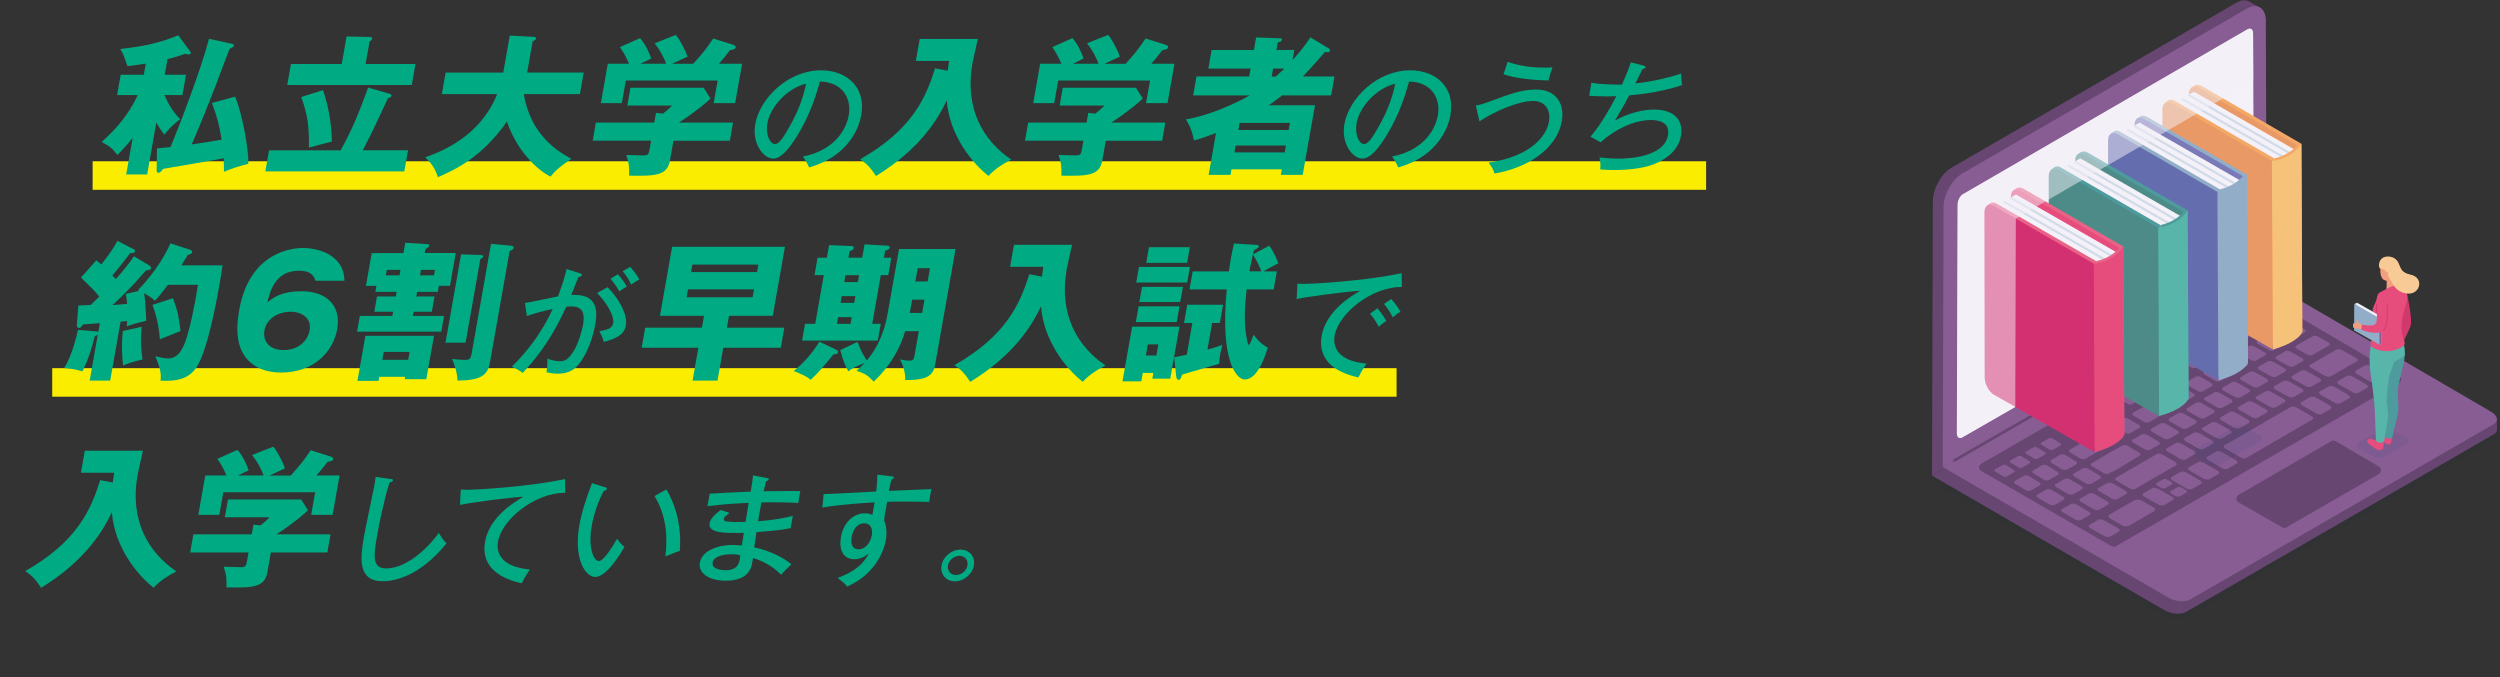 <?xml version="1.0" encoding="UTF-8"?>
<svg id="b" data-name="レイヤー_2" xmlns="http://www.w3.org/2000/svg" viewBox="0 0 417 113">
  <rect x="0" y="0" width="417" height="113" fill="#333333" stroke="none"/>
  <defs>
    <style>
      .d, .e {
        fill: none;
      }

      .f {
        fill: #e99966;
      }

      .f, .g, .h, .i, .j, .k, .l, .m, .n, .o, .p, .q, .r, .s, .t, .u, .v, .w, .x, .y, .z, .aa {
        fill-rule: evenodd;
      }

      .ab, .k {
        fill: #d1386b;
      }

      .ac {
        fill: #00aa83;
      }

      .g {
        fill: #e64d7c;
      }

      .h {
        fill: #58b5aa;
      }

      .i, .x {
        fill: #f5f1f8;
      }

      .ad, .q {
        fill: #885d94;
      }

      .j {
        fill: #684672;
      }

      .l {
        fill: #f4a865;
      }

      .m {
        fill: #154f7b;
      }

      .m, .t {
        opacity: .1;
      }

      .n {
        fill: #646eae;
      }

      .ae {
        isolation: isolate;
      }

      .o {
        fill: #d23070;
      }

      .p {
        fill: #7a7ab8;
      }

      .r {
        fill: #4d9b9d;
      }

      .s {
        fill: #f6c178;
      }

      .t {
        fill: #162a3c;
      }

      .u {
        fill: #91adc8;
      }

      .v {
        fill: #f8cb96;
      }

      .w {
        fill: #e96287;
      }

      .x {
        opacity: .5;
      }

      .y {
        fill: #4c8b88;
      }

      .e {
        stroke: #faed00;
        stroke-miterlimit: 10;
        stroke-width: 4.76px;
      }

      .z {
        fill: #f29f80;
      }

      .aa {
        fill: #d2dbe8;
      }
    </style>
  </defs>
  <g id="c" data-name="レイヤー_1">
    <line class="e" x1="284.58" y1="29.28" x2="15.45" y2="29.28"/>
    <line class="e" x1="232.95" y1="63.79" x2="8.71" y2="63.79"/>
    <g>
      <path class="ac" d="M24.55,29.1h-3.5l1.08-6.12c-1.02,1.32-1.89,2.22-2.56,2.87-.69-.97-1.24-1.45-2.61-2.17,2.54-2.3,4.44-4.5,6.02-7.82h-3.45l.6-3.4h3.86l.33-1.85c-1.7.27-2.21.32-3.07.42-.13-.4-.55-1.65-.7-1.95-.17-.35-.32-.62-.5-.9,4.12-.5,6.44-.97,9.69-2.3l1.98,2.7c.08.1.12.17.1.3-.03.17-.24.2-.37.2s-.18,0-.54-.12c-1.38.5-2.15.7-2.97.9l-.46,2.6h3.55l-.6,3.4h-2.99c.52,1.2,1.39,2.9,2.62,4-1.44,1.12-2.05,1.85-2.64,2.6-.46-.52-1.05-1.52-1.35-2l-1.52,8.64ZM38.78,7.34c.12.03.27.07.23.27-.04.22-.35.37-.73.55-3.39,9.14-5.47,14.06-6.31,15.93,1.77-.25,2.71-.4,4.99-.8-.41-2.57-.72-3.67-1.61-6.12l3.86-1.05c1.32,3.15,2.31,9.22,2.21,11.21-1.75.42-2.83.82-4.06,1.32-.01-.35-.04-1.92-.04-2.25-1.6.32-8.69,1.52-10.13,1.77-.17.25-.44.65-.77.65-.3,0-.3-.32-.29-.5l.05-3.57c.93-.1,1.39-.12,2.25-.22,1.38-3.25,5.08-12.86,6.43-18.06l3.93.85Z"/>
      <path class="ac" d="M68.06,25.07l-.62,3.52h-23.18l.62-3.52h11.94c1.93-3.45,3.23-6.69,4.58-10.46l3.55,1.02c.14.05.39.1.34.35-.04.2-.26.32-.58.4-1.12,2.45-2.71,5.87-4.2,8.69h7.53ZM57.82,6.09l3.89.07c.13,0,.4.02.35.3-.04.22-.24.35-.41.45l-.67,3.77h8.32l-.62,3.5h-20.77l.62-3.5h8.47l.81-4.6ZM53.88,15.03c.38,1.15,1.42,4.35,1.48,8.59-.95.22-2.79.72-3.83,1,.03-3.77-.23-5.47-1.28-8.44l3.63-1.15Z"/>
      <path class="ac" d="M73.7,15.71l.63-3.6h9.61l1.09-6.17,3.95.2c.15,0,.48.03.42.32-.04.2-.31.32-.55.4l-.92,5.24h9.43l-.63,3.6h-9.36c1.07,6.44,5.15,9.32,7.94,10.79-2.42,1.62-3.04,2.42-3.47,2.97-2.36-1.12-5.78-4.6-7.28-9.19-4.18,5.99-8.65,8.04-11.53,9.29-.41-1.4-1.02-2.27-2.1-3.32,2.27-.82,9.03-3.2,12-10.54h-9.23Z"/>
      <path class="ac" d="M112.33,23.48l-.57,3.25c-.45,2.57-2.39,2.65-6.84,2.57.07-1.25,0-2.15-.46-3.45.38,0,2.34.07,2.78.07.94,0,.96-.12,1.18-1.4l.18-1.05h-9.74l.53-3.02h9.74l.29-1.62,1.17.12c.29-.22.88-.7,1.53-1.35h-7.48l.52-2.97h12.2l1.15,1.8c-.44.47-2.33,2.12-5.27,4.02h9.03l-.53,3.02h-9.41ZM111.11,10.64c-.33-1-1.04-2.3-1.91-3.42l3.52-1.4c.82.97,1.76,2.95,1.95,3.62-.39.2-2.21,1.02-2.57,1.2h3.53c1.45-1.62,2.22-2.52,3.33-4.22l3.39,1.07c.12.05.4.17.36.42-.05.3-.47.37-.94.45-.86,1.12-1.08,1.37-1.85,2.27h3.86l-1.16,6.57h-3.58l.67-3.77h-15.32l-.67,3.77h-3.5l1.16-6.57h3.53c-.09-.22-.52-1.37-1.51-2.77l3.36-1.5c.93,1.05,1.58,2.52,1.86,3.4-1.19.57-1.47.7-1.78.87h4.29Z"/>
      <path class="ac" d="M133.91,26.11c6.27-1.24,7.46-5.7,7.66-6.86.53-3-1.24-5.62-4.81-5.64-.63,2.3-1.66,5.6-3.84,9.13-1.53,2.46-2.81,3.72-3.96,3.72-1.52,0-3.58-2.4-2.98-5.78.74-4.2,5.39-8.95,10.97-8.95,4.28,0,7.54,2.82,6.71,7.49-.46,2.6-1.97,4.62-3.42,5.92-1.9,1.7-3.97,2.38-5.28,2.8-.4-.94-.73-1.4-1.06-1.84ZM128.01,20.55c-.35,2,.46,3.48,1.25,3.48s1.63-1.52,2.38-2.82c1.38-2.42,2.29-4.68,2.82-7.25-3.35.8-6.01,4.06-6.46,6.6Z"/>
      <path class="ac" d="M158.07,11.81c.12-.85.16-1.07.24-1.65h-5.55l.65-3.67h9.69c-.14.65-.8,3.52-.9,4.1-1.34,7.59,1.84,12.89,6.48,16.03-1.65.85-2.71,1.57-3.8,2.72-2.77-2.15-6.53-6.84-6.96-12.59-1.33,2.8-4.22,7.97-11.81,12.61-.88-1.35-1.43-1.97-2.63-2.8,8.65-4.92,10.93-10.21,12.49-15.16l2.11.4Z"/>
      <path class="ac" d="M184.44,23.48l-.57,3.25c-.45,2.57-2.39,2.65-6.84,2.57.07-1.25,0-2.15-.46-3.45.38,0,2.34.07,2.78.07.94,0,.96-.12,1.18-1.4l.18-1.05h-9.74l.53-3.02h9.74l.29-1.62,1.17.12c.29-.22.88-.7,1.53-1.35h-7.48l.52-2.97h12.2l1.15,1.8c-.44.47-2.33,2.12-5.27,4.02h9.03l-.53,3.02h-9.41ZM183.23,10.64c-.33-1-1.04-2.3-1.91-3.42l3.52-1.4c.82.97,1.76,2.95,1.95,3.62-.39.2-2.21,1.02-2.57,1.2h3.53c1.45-1.62,2.22-2.52,3.33-4.22l3.39,1.07c.12.05.4.17.36.42-.05.3-.47.37-.94.45-.86,1.12-1.08,1.37-1.85,2.27h3.86l-1.16,6.57h-3.58l.67-3.77h-15.32l-.67,3.77h-3.5l1.16-6.57h3.53c-.09-.22-.52-1.37-1.51-2.77l3.36-1.5c.93,1.05,1.58,2.52,1.86,3.4-1.19.57-1.47.7-1.78.87h4.29Z"/>
      <path class="ac" d="M221.66,8.12c.11.07.21.22.2.32-.03.15-.18.27-.43.27-.1,0-.2-.03-.42-.05-2.11,2.45-3.16,3.55-3.69,4.1h5.27l-.55,3.15h-8.17c-1.21.95-1.75,1.32-2.24,1.65h7.71l-2.05,11.61h-3.65l.16-.92h-8.39l-.16.92h-3.65l1.23-6.99c-2.07.8-3,1.07-3.67,1.25-.4-2.05-1.06-3.05-1.36-3.52,3.55-.55,8.1-2.52,10.65-4h-9.43l.55-3.15h8.8l.23-1.32h-7.05l.55-3.1h7.05l.37-2.1,3.96.15c.15,0,.4.02.36.27-.04.2-.22.27-.71.45l-.22,1.22h2.99l-.3,1.7c1.8-2,2.57-3.2,2.98-3.8l3.09,1.87ZM214.29,25.42l.2-1.15h-8.39l-.2,1.15h8.39ZM214.95,21.68l.21-1.17h-8.39l-.21,1.17h8.39ZM212.8,12.76c.27-.22.6-.52,1.43-1.32h-1.88l-.23,1.32h.68Z"/>
      <path class="ac" d="M232.18,26.11c6.27-1.24,7.46-5.7,7.66-6.86.53-3-1.24-5.62-4.81-5.64-.63,2.3-1.66,5.6-3.84,9.13-1.53,2.46-2.81,3.72-3.96,3.72-1.52,0-3.58-2.4-2.98-5.78.74-4.2,5.39-8.95,10.97-8.95,4.28,0,7.54,2.82,6.71,7.49-.46,2.6-1.97,4.62-3.42,5.92-1.9,1.7-3.97,2.38-5.28,2.8-.4-.94-.73-1.4-1.06-1.84ZM226.28,20.55c-.35,2,.46,3.48,1.25,3.48s1.63-1.52,2.38-2.82c1.38-2.42,2.29-4.68,2.82-7.25-3.35.8-6.01,4.06-6.46,6.6Z"/>
      <path class="ac" d="M246.15,17.59c.68-.08.98-.16,3.15-.96,2.35-.88,4.56-1.7,6.9-1.7,3.47,0,4.8,2.48,4.31,5.26-.86,4.88-6.08,7.89-11.22,8.75-.18-.6-.39-1-.98-1.82,7.19-1.06,9.65-4.54,10.05-6.8.37-2.12-.77-3.48-2.63-3.48-2.33,0-6.2,1.58-8.96,3.4l-.61-2.66ZM251.47,10.32c.81.26,2.83.96,6.18.96.57,0,.96-.02,1.31-.06-.32.9-.46,1.32-.67,2.2-4.35-.08-6.57-.74-7.51-1.02l.69-2.08Z"/>
      <path class="ac" d="M274.13,10.94c.14.04.38.12.36.28-.04.22-.37.28-.5.28-.19.38-1.05,2.06-1.21,2.4,1.5-.1,5.17-.76,7.62-1.64.02.1.15,1.92.15,1.94-2.59.9-6.11,1.5-8.78,1.7-.68,1.3-1.37,2.46-2.4,4.2.92-.48,3.51-1.82,6.49-1.82,4.2,0,4.85,2.52,4.53,4.36-.52,2.96-3.32,4.24-4.31,4.66-2.54,1.08-6.21,1.06-6.92,1.06-1.08,0-1.69-.06-2.24-.1.1-.8-.04-1.6-.13-2,.62.06,1.71.2,3.13.2,1.75,0,7.66-.26,8.3-3.9.45-2.54-2.33-2.54-2.82-2.54-2.88,0-6.09,1.6-8.43,3.72l-1.68-.94c1.66-1.94,3.15-4.5,4.32-6.76-.23.02-.78.04-1.61.04-1.36,0-2.24-.06-2.92-.1l.36-2.18c1.59.32,4.55.32,5.1.32.81-1.82,1.13-2.62,1.47-3.72l2.16.54Z"/>
      <path class="ac" d="M24.98,44.36c.14.08.24.22.21.37-.06.32-.54.35-.8.35-.28.27-1.45,1.62-1.7,1.9-.35.37-1.81,1.95-3.91,3.92.33-.03,2.19-.2,2.42-.22-.07-.92-.13-1.27-.22-1.65l2.22-.52c-.07-.05-.11-.07-.19-.1,3.21-3.37,4.76-6.29,5.41-7.82l3.38,1.1c.14.05.29.25.26.4-.04.22-.5.37-.74.45-.28.42-.42.67-1.06,1.72h6.87c-.58,3.9-2.2,13.19-4.12,16.63-1.43,2.52-3.83,2.72-6.24,2.6.08-.6.22-1.67-.88-4.07.63.15,1.53.37,2.17.37,1.7,0,2.46-1.72,2.85-2.8.65-1.8,1.51-5.54,2.11-9.49h-5c-1.13,1.5-1.55,2.02-2.2,2.67-.46-.52-1.41-1.05-1.78-1.27.2,1.17.24,2.37.36,4.6-2.04.5-2.55.67-3.26.95.03-.62.05-.7.06-.9l-1.08.1-1.74,9.84h-3.42l1.35-7.67c-.14.1-.28.17-.5.25-.58,2.3-1.09,3.9-2.05,5.87-1.49-.45-2.55-.5-3.07-.55,1.47-2.27,2.23-6.02,2.32-6.37l3.2.27c.08,0,.14.05.18.12l.26-1.5c-.67.05-2.28.15-2.83.22-.07.1-.17.27-.3.42-.1.12-.23.15-.33.15-.23,0-.4-.17-.37-.47l.25-3.27c.64-.03,1.33-.05,2.07-.1.58-.55,1.23-1.2,1.41-1.4-.4-.47-.79-.97-1.25-1.4-1.36-1.35-1.54-1.5-1.79-1.77l2.56-2.87c.49.4.62.52.82.7,1.24-1.57,1.84-2.4,2.7-3.95l2.7,1.4c.16.07.25.17.22.35-.04.25-.2.27-.82.32-.97,1.32-1.95,2.55-2.96,3.7.34.37.4.45.58.62,1.99-2.25,2.58-3.15,3.03-3.82l2.66,1.6ZM23.62,54.52c-.17,2.25-.11,3.8.16,5.44-1,.22-2.44.6-3.25,1.02-.25-2.17-.24-3.85-.05-5.77l3.14-.7ZM28.84,49.75c.82,2.12,1.02,3.3,1.27,5.47-1.14.45-3.3,1.32-3.44,1.37-.08-.97-.27-3.22-1.24-5.74l3.41-1.1Z"/>
      <path class="ac" d="M52.62,46.83c-.16-.52-.47-1.67-2.77-1.67-3.93,0-4.77,3.35-5.27,5.27,1.03-.8,2.38-1.85,5.68-1.85,4.24,0,6.68,2.4,5.98,6.34-.65,3.67-3.83,7.22-9.36,7.22-2.38,0-3.75-.72-4.5-1.22-3.2-2.12-3.02-6.17-2.49-9.17,1.73-9.79,8.91-10.39,10.66-10.39,2.28,0,6.84,1.02,6.9,5.47h-4.82ZM51.64,55.12c.37-2.07-1.27-3.12-3.2-3.12s-3.97,1.07-4.33,3.12c-.29,1.62.64,3.27,3.2,3.27s4.04-1.65,4.33-3.27Z"/>
      <path class="ac" d="M73.03,48.68h-3.45l-.14.77h3.04l-.45,2.55h-3.04l-.12.7h5.2l-.46,2.62h-14.05l.46-2.62h5.43l.12-.7h-3.14l.45-2.55h3.14l.14-.77h-3.55l.18-1h-1.75l.96-5.47h5.3l.3-1.72,3.51.22c.3.03.55.03.5.32-.02.12-.42.4-.65.55l-.11.62h5.17l-.96,5.47h-1.85l-.18,1ZM63.27,62.86l-.12.67h-3.53l1.33-7.52h11.44l-1.28,7.24h-3.6l.07-.4h-4.31ZM68.09,60.02l.23-1.32h-4.31l-.23,1.32h4.31ZM66.64,45.93l.16-.92h-2.28l-.16.92h2.28ZM72.39,45.93l.16-.92h-2.33l-.16.92h2.33ZM80.24,42.56c.23,0,.42.05.39.22-.03.15-.26.3-.51.42l-2.46,13.96h-3.35l2.6-14.74,3.33.12ZM85.16,40.98c.4.03.56.15.52.37-.05.27-.38.4-.68.55l-3.28,18.58c-.37,2.1-1.49,2.97-5.42,3,0-1.12-.46-2.72-.93-3.62.67.1,1.57.17,2.25.17.58,0,.88-.1,1.04-1l3.24-18.36,3.27.3Z"/>
      <path class="ac" d="M96.72,45.58c.21.06.36.12.34.28-.03.14-.18.3-.57.34-.22.58-.33.82-1.2,3,2.39-.1,4.79.46,4.02,4.8-.68,3.88-2.28,6.38-3.25,7.27-.61.56-1.49,1.06-3.05,1.06-.77,0-1.46-.14-1.87-.24.2-.92.17-1.9.16-2.26,1.03.36,1.67.42,2.1.42.61,0,1.34-.1,2.34-1.78.8-1.32,1.35-3.4,1.5-4.24.31-1.74.12-3.12-1.91-3.12-.12,0-.43,0-.88.06-2.2,4.86-4.52,8.11-7.26,11.03-.54-.4-1.2-.78-1.83-1.04,2.91-2.8,5.21-6.1,6.83-9.63-1.52.34-2.64.6-4.31,1.18l-.31-2.18c.87-.1,4.71-.96,5.51-1.1.83-2.2,1.2-3.6,1.43-4.56l2.19.7ZM101.34,47.9c2.17,2.22,3.35,4.72,3.05,6.42s-2.04,2.26-3.67,2.72c-.16-.58-.49-1.34-.74-1.8,1.09-.2,2.14-.38,2.3-1.32.21-1.2-1.09-3.46-2.68-5.04l1.73-.98ZM103.06,45.74c.17.18.92,1.02,1.49,2.04-.52.32-.59.36-1.24.82-.32-.58-.95-1.5-1.48-2.1l1.23-.76ZM105.12,44.52c.43.46,1.04,1.22,1.52,2.1-.56.28-.91.56-1.37.86-.44-.98-.77-1.5-1.41-2.24l1.26-.72Z"/>
      <path class="ac" d="M121.24,54.65h9.59l-.59,3.35h-9.59l-.97,5.49h-4.16l.97-5.49h-9.46l.59-3.35h9.46l.35-1.97h-7.35l2.03-11.51h18.82l-2.03,11.51h-7.3l-.35,1.97ZM125.54,49.58l.23-1.32h-11.01l-.23,1.32h11.01ZM126.28,45.38l.22-1.25h-11.01l-.22,1.25h11.01Z"/>
      <path class="ac" d="M139.6,58.39c.12.05.23.15.19.35-.07.37-.5.37-.78.37-1.4,1.77-2.61,3.17-3.79,4.25-.65-.6-1.74-1.05-2.83-1.47,1.64-1.37,2.97-2.77,4.29-4.9l2.92,1.4ZM143.81,43.01l.4-2.25,3.84.22c.22.03.41.1.37.32-.03.15-.13.32-.78.52l-.21,1.17h1.24l-.51,2.9h-1.24l-1.43,8.12h1.42l-.49,2.8h-12.63l.49-2.8h1.7l1.43-8.12h-1.55l.51-2.9h1.55l.37-2.1,3.8.15c.2,0,.35.15.32.35-.04.25-.32.35-.7.52l-.19,1.07h2.28ZM139.79,52.9l-.2,1.12h2.28l.2-1.12h-2.28ZM149.98,41.53h9.41l-3.4,19.26c-.28,1.6-1.03,2.67-5,2.6.04-.92-.22-2.32-.89-3.45.61.12,1.08.22,1.58.22.71,0,.78-.37.84-.75l.74-4.17h-2.28c-.88,3-2.53,5.84-5.24,8.42-1.09-1.17-1.44-1.3-2.87-1.82.66-.6.97-.9,1.4-1.35-1.79.8-2.01.87-2.77,1.45-.48-.87-.9-1.8-1.35-3.55l2.9-1.37c.4,1.17.79,1.97,1.53,3.1,1.05-1.22,2.74-3.6,3.49-7.87l1.89-10.71ZM140.4,49.4l-.2,1.12h2.28l.2-1.12h-2.28ZM141.02,45.9l-.2,1.15h2.28l.2-1.15h-2.28ZM154.2,49.98h-2.05l-.32,1.8c-.03.15-.07.27-.1.42h2.08l.39-2.22ZM152.68,46.95h2.05l.39-2.22h-2.05l-.39,2.22Z"/>
      <path class="ac" d="M173.79,46.15c.12-.85.16-1.07.24-1.65h-5.55l.65-3.67h9.69c-.14.65-.8,3.52-.9,4.1-1.34,7.59,1.84,12.89,6.48,16.03-1.65.85-2.71,1.57-3.8,2.72-2.77-2.15-6.53-6.84-6.96-12.59-1.33,2.8-4.22,7.97-11.81,12.61-.88-1.35-1.43-1.97-2.63-2.8,8.65-4.92,10.93-10.21,12.49-15.16l2.11.4Z"/>
      <path class="ac" d="M190.62,62.21l-.25,1.4h-3.14l1.61-9.12h7.89l-1.53,8.67h-2.99l.17-.95h-1.75ZM196.74,51.1l-.46,2.62h-6.82l.46-2.62h6.82ZM198.48,44.53l-.46,2.6h-8.5l.46-2.6h8.5ZM197.31,47.85l-.45,2.52h-6.82l.45-2.52h6.82ZM192.88,59.29l.33-1.85h-1.75l-.33,1.85h1.75ZM198.47,41.23l-.46,2.62h-6.82l.46-2.62h6.82ZM202.18,53.87l-.78,4.45c1.01-.27,1.66-.5,2.53-.8-.15.42-.26.75-.4,1.55-.15.87-.14,1.22-.16,1.6-1.71.52-4.46,1.27-6.18,1.82-.2.55-.31.87-.58.87-.3,0-.39-.35-.41-.55l-.35-3.22c.61-.12.97-.2,2.1-.42l.93-5.29h-1.39l.54-3.05h5.98l-.54,3.05h-1.29ZM210.4,45.26c-.59-1.42-.66-1.57-1.41-2.82l2.72-1.47c.66.87,1.33,2.37,1.51,2.95-.5.25-1.7.87-2.47,1.35h2.23l-.53,3h-4.51c-.4,3.42-.37,5.67-.09,7.54.05.3.25,1.72.43,1.72.23,0,.71-1.42.81-1.7.47.62,1.22,1.57,2.38,2.15-.4,1.25-1.65,5.32-3.85,5.32-1.39,0-4.13-3.17-3-15.03h-6.21l.53-3h6.04c.04-.37.14-1.07.32-2.1.19-1.07.34-1.77.53-2.55l3.64.22c.27.03.55.03.5.3-.04.2-.17.25-.82.6-.5,2.12-.66,3-.75,3.52h2Z"/>
      <path class="ac" d="M233.83,47.86c-4.99-.04-10.55,4.38-11.22,8.15-.21,1.22-.16,4.14,5.33,4.64-.73,1.06-1.08,1.74-1.36,2.3-3.07-.64-6.92-2.44-6.13-6.92.74-4.22,5.09-6.76,6.44-7.53-2.42.14-9.36,1.06-10.61,1.38l.13-2.56c.38.02.7.04,1.15.04,1.05,0,10.15-.46,16.23-1.8l.04,2.3ZM229.77,51.4c.35.42,1.12,1.48,1.47,2.14-.52.3-1.07.78-1.26.96-.63-1.16-1.06-1.72-1.46-2.18l1.26-.92ZM232.05,49.88c.54.52,1.23,1.54,1.55,2.12-.51.26-1.02.72-1.28.94-.52-.98-.82-1.46-1.47-2.24l1.2-.82Z"/>
      <path class="ac" d="M18.81,80.5c.12-.85.16-1.07.24-1.65h-5.55l.65-3.67h9.69c-.14.65-.8,3.52-.9,4.1-1.34,7.59,1.84,12.89,6.48,16.03-1.65.85-2.71,1.57-3.8,2.72-2.77-2.15-6.53-6.84-6.96-12.59-1.33,2.8-4.22,7.97-11.81,12.61-.88-1.35-1.43-1.97-2.63-2.8,8.65-4.92,10.93-10.21,12.49-15.16l2.11.4Z"/>
      <path class="ac" d="M45.18,92.16l-.57,3.25c-.45,2.57-2.4,2.65-6.84,2.57.07-1.25,0-2.15-.46-3.45.38,0,2.35.07,2.78.07.94,0,.96-.12,1.18-1.4l.19-1.05h-9.74l.53-3.02h9.74l.29-1.62,1.17.12c.29-.22.88-.7,1.53-1.35h-7.48l.52-2.97h12.2l1.15,1.8c-.44.47-2.33,2.12-5.27,4.02h9.03l-.53,3.02h-9.41ZM43.97,79.32c-.33-1-1.04-2.3-1.91-3.42l3.52-1.4c.82.97,1.76,2.95,1.95,3.62-.39.2-2.21,1.02-2.57,1.2h3.53c1.45-1.62,2.22-2.52,3.33-4.22l3.39,1.07c.12.05.4.17.36.42-.05.3-.47.37-.94.45-.86,1.12-1.08,1.37-1.85,2.27h3.86l-1.16,6.57h-3.58l.67-3.77h-15.32l-.67,3.77h-3.5l1.16-6.57h3.53c-.09-.22-.52-1.37-1.52-2.77l3.36-1.5c.93,1.05,1.58,2.52,1.86,3.4-1.19.57-1.47.7-1.78.87h4.29Z"/>
      <path class="ac" d="M65.11,79.88c.3.04.48.06.44.26-.04.2-.36.3-.57.34-.88,2.6-1.83,7.41-2.08,8.83-.66,3.72-.71,5.5,1.49,5.5,4.06,0,7.96-4.64,8.8-5.94.47.8.74,1.22,1.29,1.76-4.25,5.24-8.34,6.32-10.65,6.32-4.26,0-3.74-3.98-3.09-7.65.24-1.36,1.54-7.37,1.76-8.61.1-.58.12-.8.14-1.14l2.48.34Z"/>
      <path class="ac" d="M94.28,82.2c-4.99-.04-10.55,4.38-11.22,8.15-.21,1.22-.16,4.14,5.33,4.64-.73,1.06-1.08,1.74-1.36,2.3-3.07-.64-6.92-2.44-6.13-6.92.74-4.22,5.09-6.76,6.44-7.53-2.42.14-9.36,1.06-10.61,1.38l.13-2.56c.38.02.7.04,1.15.04,1.05,0,10.15-.46,16.23-1.8l.04,2.3Z"/>
      <path class="ac" d="M100.84,81.24c.27.08.41.12.37.32-.04.24-.31.28-.5.28-1.46,2.76-1.95,5.52-2.03,6-.57,3.26.25,5.74,1.2,5.74.87,0,2.38-2.56,3.05-3.72.45.66.74.98,1.24,1.36-.52.88-2.93,5.02-4.88,5.02-1.67,0-3.65-3.04-2.64-8.71.43-2.42,1.3-4.82,2.09-6.94l2.1.66ZM111.16,81.64c2.2,3.78,2.45,7.51,2.23,10.23-.34.1-1.81.7-2.4.94.37-3.16.22-6.76-1.82-10.07l1.98-1.1Z"/>
      <path class="ac" d="M127.94,79.74c.18.04.32.04.29.22-.04.22-.33.28-.46.32-.21.84-.31,1.28-.39,1.66.97,0,5.25-.08,6.11-.02l-.35,1.98c-1.04-.06-2.51-.16-6.13-.1-.02.1-.42,2.18-.57,3.14,3.27-.24,4.88-.66,5.8-.9l-.36,2.04c-1.31.28-2.18.4-5.7.68-.07.4-.32,2.18-.37,2.54,2.7.56,5.09,1.86,6.2,2.82-.8.76-.95.92-1.73,1.74-1.39-1.42-2.99-2.26-4.68-2.8-.16,1.38-.42,3.8-4.59,3.8-2.92,0-4.56-1.4-4.28-2.98.37-2.12,3.18-2.98,5.4-2.98.43,0,1.09.04,1.61.08.05-.26.26-1.72.33-2.1-2.87.06-6.01.12-5.71-1.58.12-.7.66-1.32,1.84-2.24l1.5.5c-.82.62-.92.7-.96.96-.08.44.42.48,1.11.52.42.04.94.06,2.51.02.07-.5.44-2.72.52-3.18-3.31.12-5.59.4-6.87.54l.37-2.08c1.07-.08,5.86-.3,6.84-.34.24-1.48.33-1.96.37-2.7l2.38.44ZM121.99,92.45c-1.38,0-2.95.36-3.12,1.38-.21,1.18,1.66,1.28,2.11,1.28,2.09,0,2.31-1.22,2.42-1.86.04-.24.05-.42.07-.64-.31-.08-.68-.16-1.47-.16Z"/>
      <path class="ac" d="M148.66,79.44c.48.06.46.14.44.24-.03.14-.18.22-.4.32-.16.56-.18.7-.43,1.88,1.12-.04,6.07-.26,7.09-.3-.09.38-.3,1.46-.36,2.14-.67-.02-2.4-.06-4.21-.06-.47,0-1.58,0-2.81.04-.4,2.16-.44,2.4-.51,3.1.63,1.4.32,3.14.27,3.4-.23,1.28-1.04,3.36-2.72,5.08-1.46,1.5-2.86,2.16-3.7,2.56-.45-.54-.58-.64-1.61-1.44,2.95-1.08,4.33-2.38,5.21-4.1-.74.62-1.55.98-2.42.98-1.91,0-2.59-1.66-2.23-3.72.43-2.44,2.13-3.94,4-3.94.67,0,1.01.16,1.25.28l.37-2.1c-1.95.1-5.49.32-8.72.86l.22-2.26c.79.02,1.59-.04,8.76-.42,0-.16.21-1.54.19-2.8l2.31.26ZM142.07,89.51c-.05.28-.37,2.12,1.15,2.12,1.06,0,1.97-1.06,2.21-2.38.11-.62.06-1.96-1.32-1.96-1.16,0-1.84,1.1-2.04,2.22Z"/>
      <path class="ac" d="M162.45,94.31c-.26,1.48-1.71,2.66-3.17,2.66s-2.49-1.18-2.23-2.66c.26-1.48,1.68-2.64,3.16-2.64s2.49,1.18,2.23,2.64ZM158.12,94.31c-.16.88.43,1.6,1.34,1.6s1.75-.7,1.91-1.6c.16-.88-.45-1.6-1.34-1.6s-1.75.74-1.91,1.6Z"/>
    </g>
    <g>
      <path class="t" d="M322.07,79.42c17.53-10.54,35.06-21.07,52.6-31.59,6.5,3.77,14.9,8.45,21.39,12.22,6.49,3.76,12.97,7.53,19.45,11.29,1.16.67,1.36,1.64.47,2.16-8.74,5.04-17.41,10.04-25.99,15-8.51,4.91-16.96,9.79-25.33,14.62-.85.49-2.46.36-3.58-.29-6.32-3.66-12.65-7.31-18.97-10.97-6.08-3.52-13.47-7.59-19.56-11.12-.86-.5-1.31-.8-.48-1.3Z"/>
      <g>
        <path class="j" d="M322.27,79.32c9.01-5.24,17.96-10.51,27.01-15.77,9.06-5.27,18.14-10.56,27.25-15.85,6.5,3.77,13,7.55,19.49,11.31,6.49,3.76,12.97,7.53,19.45,11.29,1.16.67,1.37,1.63.5,2.14-8.59,4.96-17.17,9.91-25.72,14.85-8.54,4.93-17.08,9.86-25.6,14.77-.87.5-2.5.36-3.65-.3-6.46-3.73-12.92-7.47-19.39-11.21-6.47-3.74-12.86-7.47-19.34-11.22Z"/>
        <polygon class="j" points="416.49 69.87 416.49 71.68 413.07 71.34 416.49 69.87"/>
        <path class="j" d="M325.52,27.97c15.83-9.17,31.66-18.34,47.49-27.51,1.72-1,3.15-.09,3.15,2.02.04,14.49.09,31.34.13,45.83-18.01,10.33-36.02,20.67-54.03,31.01.05-14.45.09-31.27.14-45.73,0-2.1,1.4-4.63,3.11-5.62Z"/>
        <polygon class="j" points="375.03 .2 376.73 1.13 376.74 2.54 373.23 1.92 373.76 .99 375.03 .2"/>
        <path class="q" d="M324.06,77.91c9.01-5.19,18.03-10.37,27.03-15.55,8.99-5.17,17.98-10.34,26.97-15.5,6.26,3.65,12.51,7.29,18.75,10.92,6.24,3.63,12.48,7.26,18.7,10.89,1.11.65,1.31,1.58.45,2.07-8.42,4.86-16.85,9.73-25.28,14.6-8.44,4.87-16.9,9.76-25.35,14.64-.86.5-2.47.38-3.59-.27-6.27-3.63-12.54-7.26-18.82-10.89-6.28-3.64-12.58-7.28-18.88-10.92Z"/>
        <path class="j" d="M352.55,91.22c.12,0,.24-.03.35-.09l23.28-13.43,23.97-13.83c.22-.13.35-.36.35-.61,0-.25-.13-.49-.35-.61l-10.89-6.39-10.61-6.23c-.11-.06-.23-.1-.36-.1s-.24.03-.35.09l-23.38,13.45-24.09,13.87c-.22.13-.35.36-.35.61s.13.49.35.61l21.72,12.54c.11.06.23.09.35.09Z"/>
        <path class="j" d="M381.04,88.05c.13,0,.25-.03.36-.1l15.38-8.88c.22-.13.36-.37.36-.62,0-.26-.13-.5-.36-.63l-7.19-4.24c-.11-.07-.24-.1-.37-.1s-.25.03-.36.1l-15.47,8.96c-.22.13-.36.37-.36.63,0,.26.14.5.37.63l7.27,4.16c.11.06.24.1.36.1Z"/>
        <g>
          <path class="ad" d="M343.93,84.91c-.05.03-.09.07-.11.11-.02.04-.03.09-.01.14.01.05.04.1.08.15.04.05.1.1.18.14.83.48,1.24.72,2.07,1.2.08.04.16.08.25.11.09.03.18.04.26.05.09,0,.17,0,.25,0,.08-.01.14-.03.2-.06.59-.34.88-.51,1.47-.85.06-.03.09-.07.11-.11s.02-.09,0-.14c-.02-.05-.05-.1-.09-.15-.04-.05-.11-.1-.18-.14-.83-.48-1.24-.72-2.07-1.21-.07-.04-.15-.08-.24-.1-.08-.02-.17-.04-.25-.05-.08,0-.17,0-.24,0-.07.01-.14.03-.2.07-.59.34-.88.51-1.47.85Z"/>
          <path class="ad" d="M368.92,70.46c-.6.35-.89.52-1.49.86-.06.03-.09.07-.11.11-.02.04-.03.09-.01.14.01.05.04.1.08.15.04.05.1.09.18.14.83.48,1.25.72,2.08,1.19.08.04.16.08.25.1.09.03.18.04.26.05.09,0,.17,0,.25,0,.08-.01.14-.03.2-.07.6-.35.9-.52,1.49-.86.06-.03.09-.07.11-.11s.02-.09,0-.14c-.01-.05-.04-.1-.09-.15-.05-.05-.11-.1-.18-.14-.83-.48-1.25-.71-2.09-1.19-.08-.04-.16-.08-.24-.1-.08-.02-.17-.04-.25-.05-.08,0-.17,0-.24,0-.07.01-.14.03-.2.07Z"/>
          <g class="ae">
            <path class="ad" d="M365.93,72.19c-.6.34-.89.52-1.49.86-.06.03-.1.07-.12.11-.02.04-.03.09-.01.14.01.05.04.1.08.15.04.05.1.1.18.14.83.48,1.25.72,2.08,1.2.08.04.16.08.25.1.09.03.18.04.26.05.09,0,.17,0,.25,0,.08-.01.14-.03.2-.07.6-.35.9-.52,1.49-.87.06-.03.09-.07.11-.11.02-.04.02-.09,0-.14-.01-.05-.04-.1-.09-.15-.05-.05-.11-.1-.18-.14-.83-.48-1.25-.72-2.08-1.19-.08-.04-.16-.08-.24-.1-.08-.02-.17-.04-.25-.05-.08,0-.17,0-.24,0-.07.01-.14.04-.2.07Z"/>
            <path class="ad" d="M362.93,73.92c-.6.35-.89.52-1.49.86-.06.03-.09.07-.12.11-.02.04-.03.09-.02.14.01.05.04.1.08.15.04.05.1.09.18.14.83.48,1.25.72,2.08,1.2.08.04.16.08.25.11.09.03.17.04.26.05.09,0,.17,0,.25,0,.08-.01.15-.03.2-.07.6-.35.89-.52,1.49-.86.06-.03.09-.07.11-.12.02-.04.02-.09,0-.14-.01-.05-.04-.1-.09-.15-.05-.05-.11-.1-.18-.14-.83-.48-1.25-.72-2.08-1.2-.07-.04-.16-.08-.24-.1-.08-.02-.17-.04-.25-.05-.08,0-.17,0-.24,0-.07.01-.14.03-.2.07Z"/>
            <path class="ad" d="M369.65,75.32c-.6.35-.9.52-1.49.87-.06.03-.09.07-.11.12-.02.04-.02.09,0,.15.02.05.05.1.1.15.05.05.11.1.19.15.91.52,1.36.78,2.26,1.29.08.05.17.09.26.12.09.03.19.05.28.06.09.01.18.01.26,0,.08-.01.15-.03.2-.06.6-.35.9-.52,1.49-.87.05-.03.09-.07.11-.12.02-.05.02-.1,0-.15-.02-.05-.05-.11-.11-.16-.05-.05-.12-.1-.2-.15-.9-.52-1.36-.78-2.26-1.29-.08-.05-.17-.08-.26-.11-.09-.03-.18-.04-.27-.05-.09,0-.18,0-.25,0-.08.01-.15.03-.2.07Z"/>
            <path class="ad" d="M352.31,75.25c-.57.33-1.13.66-1.7,1-.55.33-1.09.65-1.64.97-.03.02-.05.03-.08.05-.06.03-.1.07-.12.11-.02.04-.03.09-.03.13,0,.05.03.09.07.14.04.05.09.09.16.13.76.45,1.14.68,1.9,1.13.03.02.06.03.09.04.04.02.07.03.1.04h.04s.03.02.03.02c.03,0,.05.01.07.02.02,0,.03,0,.05,0h.03s.04,0,.04,0h.03s.07,0,.09,0h.04s.05,0,.07,0h.03s.08-.02.1-.03c.6-.27,1.2-.59,1.79-.93.57-.33,1.14-.68,1.7-1.03.57-.36,1.15-.71,1.72-1.04.06-.03.1-.07.12-.11.02-.04.03-.09.02-.14-.01-.05-.04-.1-.08-.14-.04-.05-.09-.09-.16-.13-.76-.45-1.15-.67-1.91-1.12-.02-.01-.04-.02-.06-.03h-.02s-.03-.02-.05-.03c-.04-.02-.06-.02-.08-.03-.04-.01-.06-.02-.08-.02h-.03s-.03,0-.03,0c-.03,0-.07-.01-.1-.01-.05,0-.08,0-.11,0h-.02s-.07,0-.1.01c-.03,0-.06.01-.07.02h-.02s-.02.02-.02.02h-.02c-.59.31-1.17.64-1.75.98Z"/>
            <path class="ad" d="M366.59,77.09c-.6.35-.9.52-1.49.86-.06.03-.09.07-.11.12-.02.04-.02.09,0,.15.01.05.05.1.09.15.05.05.11.1.19.15.9.52,1.36.78,2.26,1.3.08.05.17.09.27.11.09.03.19.05.28.06.09.01.18.01.26,0,.08-.01.15-.03.2-.06.6-.35.9-.52,1.49-.87.05-.03.09-.07.11-.12.02-.04.02-.1,0-.15-.02-.05-.05-.11-.11-.16-.05-.05-.12-.1-.2-.15-.9-.52-1.36-.78-2.26-1.29-.08-.05-.17-.08-.26-.11-.09-.03-.18-.05-.27-.05-.09,0-.18,0-.25,0-.08.01-.14.03-.2.06Z"/>
            <path class="ad" d="M345.92,78.98c-.06.03-.09.07-.12.11-.02.04-.03.09-.02.13,0,.05.03.09.07.14.04.05.09.09.16.13.76.45,1.14.68,1.9,1.13.03.02.06.03.09.05h.01s.06.03.09.04h.03s.03.02.03.02c.02,0,.05.01.07.02.02,0,.03,0,.05,0h.04s.03,0,.03,0h.02s.03,0,.03,0c.02,0,.05,0,.07,0h.05s.03,0,.03,0h.04s.03,0,.03,0h.01s.04-.01.06-.02h.04s1.56-.9,1.56-.9c.06-.03.1-.07.12-.11.02-.04.03-.09.02-.14-.01-.05-.04-.1-.08-.15-.04-.05-.09-.09-.16-.13-.76-.45-1.14-.68-1.9-1.12-.02-.01-.05-.03-.07-.04h-.02s-.05-.03-.08-.04h-.01s-.04-.02-.04-.02h-.02s-.05-.02-.08-.02h-.03s-.01,0-.01,0c-.03,0-.07,0-.1-.01-.04,0-.07,0-.09,0h-.01s-.03,0-.03,0c-.02,0-.05,0-.07,0h-.02s-.01,0-.01,0h-.03s-.03.01-.04.02h-.02s-.02.01-.02.01l-1.55.89Z"/>
            <path class="ad" d="M360.84,79.94c-.46.27-.69.4-1.15.67-.04.02-.06.05-.07.08-.01.03-.01.07,0,.1.02.04.04.08.08.11.04.04.09.08.15.11.23.13.34.2.57.33.06.04.13.07.2.09.07.02.14.04.2.05.07,0,.13.01.18,0,.06,0,.1-.02.14-.04l1.18-.68h.01s0-.02,0-.02c.01-.02.02-.03.03-.05v-.03s0,0,0,0h0s0-.03,0-.03c0,0,0-.02,0-.03h0s0-.02,0-.02h0s-.02-.05-.02-.05c0-.01-.02-.02-.03-.03h-.01s0-.02,0-.02h0s-.02-.03-.04-.04c0,0-.01-.01-.02-.02-.02-.02-.05-.03-.08-.05-.23-.13-.35-.2-.57-.33-.06-.03-.13-.06-.19-.09-.06-.02-.13-.04-.2-.05-.06,0-.12,0-.18,0-.05,0-.1.02-.14.04Z"/>
            <path class="ad" d="M359.75,75.74c-2.27,1.31-4.53,2.62-6.79,3.93-.06.03-.09.07-.12.11-.02.04-.03.09-.01.14.01.05.04.1.08.15.04.05.1.1.17.14.85.49,1.27.74,2.11,1.23.08.04.16.08.25.11.09.03.18.04.26.05.09,0,.17,0,.25,0,.08-.01.14-.03.2-.06,2.27-1.31,4.54-2.62,6.8-3.94.06-.03.1-.07.11-.12.02-.04.02-.09,0-.14-.02-.05-.05-.1-.09-.15-.04-.05-.11-.1-.18-.14-.85-.49-1.27-.74-2.12-1.23-.07-.04-.15-.08-.24-.1-.08-.02-.17-.04-.25-.05-.08,0-.17,0-.24,0-.07.01-.14.03-.2.07Z"/>
            <path class="ad" d="M363.69,78.72c-.59.34-.89.51-1.48.86-.06.03-.09.07-.11.12-.02.04-.02.09,0,.14.01.05.05.1.09.15.05.05.11.1.19.15.9.52,1.35.78,2.25,1.3.08.05.17.09.27.12.09.03.19.05.28.06.09.01.18.01.26,0,.08-.01.15-.03.2-.06.6-.34.89-.52,1.49-.86.06-.03.09-.07.11-.12.02-.04.02-.1,0-.15-.02-.05-.05-.11-.11-.16-.05-.05-.12-.1-.2-.15-.9-.52-1.36-.78-2.26-1.3-.08-.05-.17-.08-.26-.11-.09-.03-.18-.05-.27-.06-.09,0-.17,0-.25,0-.08.01-.14.03-.2.06Z"/>
            <path class="ad" d="M363.2,81.27c-.46.27-.69.4-1.15.67-.04.02-.06.05-.07.08,0,.03,0,.07,0,.11.02.04.05.08.09.12.04.04.09.08.16.11.24.14.36.21.6.34.06.04.13.07.2.09.07.02.14.04.21.05.07,0,.13.01.19,0,.05,0,.1-.02.14-.04.46-.27.69-.4,1.15-.67.04-.02.06-.05.07-.08,0-.03,0-.07-.01-.11-.02-.04-.05-.08-.09-.12-.04-.04-.1-.08-.16-.12-.24-.14-.36-.21-.6-.34-.06-.04-.13-.07-.2-.09-.07-.02-.14-.04-.2-.05-.06,0-.13-.01-.19,0-.06,0-.11.02-.14.04Z"/>
            <path class="ad" d="M350.01,81.4c-.06.03-.09.07-.11.11-.02.04-.03.09-.01.14.01.05.04.1.08.15.04.05.1.1.18.14.83.48,1.24.72,2.07,1.21.08.04.16.08.25.11.09.03.18.04.26.05.09,0,.17,0,.25,0,.08-.01.14-.03.2-.06.59-.34.89-.51,1.48-.86.06-.03.09-.07.11-.11.02-.04.02-.09,0-.14-.01-.05-.04-.1-.09-.15-.05-.05-.11-.1-.18-.14-.83-.48-1.24-.72-2.07-1.21-.07-.04-.15-.08-.24-.1-.08-.02-.17-.04-.25-.05-.08,0-.17,0-.24,0-.07.01-.14.03-.2.07-.59.34-.89.51-1.48.85Z"/>
            <path class="ad" d="M358.97,81.44c-.59.34-.88.51-1.46.85-.05.03-.09.07-.11.11-.02.04-.02.09,0,.14.02.05.05.1.1.15.05.05.11.1.19.15.91.52,1.36.78,2.27,1.29.08.05.17.09.27.12.09.03.19.05.28.06.09.01.18.01.26,0,.08-.01.15-.03.2-.06.59-.34.89-.52,1.48-.86.06-.03.09-.07.11-.12.02-.05.02-.09,0-.15-.02-.05-.05-.11-.11-.16-.05-.05-.12-.1-.21-.15-.91-.51-1.37-.77-2.29-1.28-.08-.05-.17-.08-.26-.11-.09-.03-.18-.05-.27-.05-.09,0-.17,0-.25,0-.08.01-.14.03-.2.06Z"/>
            <path class="ad" d="M346.97,83.16c-.05.03-.09.07-.11.11-.02.04-.03.09-.01.14.01.05.04.1.08.15.04.05.1.1.18.14.83.48,1.24.72,2.07,1.21.08.04.16.08.25.11.08.03.17.04.26.05.09,0,.17,0,.25,0,.08-.01.14-.03.2-.06.59-.34.88-.51,1.47-.85.06-.03.09-.07.11-.11.02-.04.02-.09,0-.14-.02-.05-.05-.1-.09-.15-.05-.05-.11-.1-.18-.14-.83-.48-1.24-.72-2.07-1.21-.07-.04-.15-.08-.24-.1-.08-.03-.17-.04-.25-.05-.08,0-.17,0-.24,0-.07.01-.14.03-.2.07-.59.34-.89.51-1.48.85Z"/>
            <path class="ad" d="M355.96,83.47c-1.33.77-2.67,1.54-4,2.31-.09.05-.15.11-.19.17-.04.06-.06.13-.06.19,0,.06.02.12.06.18.04.06.1.1.16.14.83.47,1.25.71,2.08,1.18.07.04.16.07.26.1.1.02.21.04.32.04.11,0,.23,0,.33-.03.11-.02.21-.06.3-.11,1.33-.77,2.66-1.54,3.99-2.31.09-.05.15-.11.19-.17.04-.06.05-.13.05-.19,0-.06-.03-.13-.07-.18-.04-.06-.1-.11-.17-.15-.83-.47-1.24-.71-2.07-1.18-.07-.04-.15-.07-.25-.09-.09-.02-.2-.03-.31-.03-.11,0-.22.01-.33.03-.11.02-.21.06-.3.11Z"/>
          </g>
          <path class="ad" d="M342.88,80.73c-.06.03-.09.07-.12.11-.02.04-.03.09-.02.13,0,.05.03.1.07.14.04.05.09.09.16.13.76.45,1.14.68,1.9,1.13.07.04.15.07.23.1.08.02.16.04.25.05.08,0,.16,0,.24,0,.07-.01.14-.03.19-.07.59-.34.88-.51,1.48-.85.06-.03.09-.07.11-.11.02-.04.03-.09.02-.14-.01-.05-.03-.1-.08-.15-.04-.05-.09-.09-.16-.13-.76-.45-1.14-.68-1.9-1.13-.07-.04-.14-.07-.22-.09-.08-.02-.16-.04-.24-.04-.08,0-.16,0-.23.01-.07.01-.14.03-.19.07-.59.34-.88.51-1.47.85Z"/>
          <path class="ad" d="M339.85,82.49c-.05.03-.09.07-.12.11-.02.04-.03.09-.03.13,0,.05.03.09.07.14.04.05.09.09.16.13.76.45,1.14.68,1.89,1.13.07.04.15.07.23.1.08.02.17.04.25.05.08,0,.16,0,.24,0,.07-.01.14-.03.19-.07.59-.34.88-.51,1.47-.85.05-.03.09-.07.11-.11.02-.04.03-.09.02-.14-.01-.05-.04-.1-.08-.14-.04-.05-.09-.09-.16-.13-.76-.45-1.14-.68-1.9-1.13-.07-.04-.14-.07-.22-.09-.08-.02-.16-.04-.24-.04-.08,0-.16,0-.23.01-.07.01-.14.03-.19.07-.59.34-.88.51-1.47.85Z"/>
          <path class="ad" d="M336.11,80.22c-.06.03-.1.07-.12.11-.02.04-.04.09-.03.13,0,.04.02.09.05.13.03.04.08.09.14.12.69.42,1.04.63,1.74,1.05.06.04.14.07.21.09.08.02.16.04.23.04.08,0,.16,0,.22-.01.07-.01.14-.04.19-.07.59-.34.88-.51,1.47-.85.06-.03.09-.07.12-.11.02-.04.03-.09.03-.13,0-.05-.03-.09-.06-.14-.03-.04-.08-.09-.15-.13-.69-.42-1.04-.63-1.74-1.05-.06-.04-.13-.07-.2-.09-.07-.02-.15-.03-.22-.04-.08,0-.15,0-.22.02-.07.01-.13.04-.19.07-.59.34-.88.51-1.47.85Z"/>
          <path class="ad" d="M339.14,78.47c-.05.03-.09.07-.12.11-.02.04-.04.09-.03.13,0,.05.02.09.05.13.03.04.08.09.14.12.7.42,1.04.63,1.74,1.05.06.04.14.07.21.09.08.02.15.04.23.04.08,0,.15,0,.22-.01.07-.01.14-.04.19-.07.59-.34.88-.51,1.47-.85.06-.03.09-.07.12-.11.02-.04.03-.09.03-.13,0-.05-.03-.09-.06-.14-.03-.04-.08-.09-.15-.13-.7-.42-1.04-.63-1.74-1.05-.06-.04-.13-.07-.2-.09-.07-.02-.15-.03-.23-.04-.08,0-.15,0-.22.02-.07.01-.13.04-.19.07-.59.34-.88.51-1.47.85Z"/>
          <path class="ad" d="M335.36,76.79s-.07.05-.09.08c-.02.03-.03.06-.03.1,0,.03.01.07.03.1.02.03.06.06.1.09.53.32.79.48,1.32.81.04.03.09.05.15.06.05.01.11.02.17.02.06,0,.11,0,.17-.01.05-.01.1-.03.14-.05.48-.28.73-.42,1.21-.7.04-.02.07-.05.09-.08.02-.03.03-.06.03-.1,0-.03-.01-.07-.04-.1-.02-.03-.05-.06-.1-.09-.53-.32-.79-.48-1.32-.81-.04-.03-.09-.05-.14-.06-.05-.01-.11-.02-.16-.02-.05,0-.11,0-.16.02-.05.01-.1.03-.14.05-.48.28-.72.42-1.21.7Z"/>
          <path class="ad" d="M332.79,78.27s-.07.05-.09.08c-.02.03-.03.06-.03.1,0,.03.01.07.03.1.02.03.06.06.1.09.53.32.79.48,1.32.81.04.03.09.05.15.06.05.01.11.02.17.02.06,0,.11,0,.16-.01.05-.01.1-.03.14-.05.48-.28.73-.42,1.21-.7.04-.02.07-.05.09-.08.02-.03.03-.06.03-.1,0-.03-.02-.07-.04-.1-.02-.03-.06-.06-.1-.09-.53-.32-.79-.49-1.32-.81-.04-.03-.09-.05-.14-.06-.05-.01-.11-.02-.16-.02-.05,0-.11,0-.16.02-.05.01-.1.03-.14.05-.48.28-.73.42-1.21.7Z"/>
          <path class="ad" d="M340.51,73.81s-.07.05-.09.08c-.02.03-.03.06-.03.1,0,.03.01.07.03.1.02.03.06.06.1.09.53.32.79.48,1.32.8.04.03.09.05.15.06.05.01.11.02.17.02.06,0,.11,0,.17-.01.05-.01.1-.03.14-.05.48-.28.73-.42,1.21-.7.04-.02.07-.05.09-.08.02-.03.03-.06.03-.1,0-.03-.02-.07-.04-.1-.02-.03-.06-.06-.1-.09-.53-.32-.79-.48-1.32-.8-.04-.03-.09-.05-.14-.06-.05-.01-.11-.02-.16-.02-.05,0-.11,0-.16.02-.05.01-.1.03-.14.05-.48.28-.73.42-1.21.7Z"/>
          <path class="ad" d="M337.94,75.3s-.07.05-.09.08c-.02.03-.03.06-.03.1,0,.03.01.07.03.1.02.03.06.06.1.09.53.32.79.48,1.32.81.04.03.09.05.15.06.05.01.11.02.17.02.06,0,.11,0,.17-.01.05-.01.1-.03.14-.05.49-.28.73-.42,1.21-.7.04-.02.07-.05.09-.08.02-.03.03-.06.03-.1,0-.03-.02-.07-.04-.1-.02-.03-.06-.06-.1-.09-.53-.32-.79-.48-1.32-.8-.04-.03-.09-.05-.14-.06-.05-.01-.11-.02-.16-.02-.05,0-.11,0-.16.02-.05.01-.1.03-.14.05-.48.28-.73.42-1.21.7Z"/>
          <path class="ad" d="M370.63,60.29c-.06.03-.09.07-.12.11-.03.04-.03.08-.03.13,0,.04.03.09.06.13.03.04.08.08.15.12.72.41,1.08.61,1.8,1.01.07.04.14.07.22.09.08.02.16.03.24.04.08,0,.16,0,.23-.02.07-.01.14-.04.19-.07.59-.34.89-.51,1.48-.85.06-.03.09-.07.12-.11.02-.04.03-.08.02-.13,0-.05-.03-.09-.07-.14-.04-.04-.09-.08-.16-.12-.72-.4-1.08-.61-1.8-1.01-.06-.03-.14-.06-.21-.08-.07-.02-.15-.03-.23-.03-.08,0-.15,0-.22.02-.07.01-.14.04-.19.07-.59.34-.88.51-1.47.85Z"/>
          <path class="ad" d="M372.26,63.76c-.59.34-.89.51-1.48.86-.02.01-.04.03-.05.04h0s-.02.02-.02.02l-.02.02-.02.02h0s0,.02,0,.02c0,.02-.01.03-.02.05h0s0,.05,0,.06h0s0,.02,0,.02c0,.02.01.03.02.05h0s0,.03.01.04c0,0,.01.02.02.03h0s0,.02,0,.02c0,0,.02.02.03.03h0s0,.01,0,.01c.01,0,.02.02.03.03h.01s.04.03.06.04c.78.44,1.16.66,1.94,1.1.07.04.15.07.23.09.08.02.17.04.25.04.08,0,.17,0,.24-.01.07-.01.14-.04.2-.07.59-.34.89-.52,1.49-.86.05-.03.09-.07.11-.11.02-.04.03-.09.02-.14-.01-.05-.04-.1-.08-.14-.04-.05-.1-.09-.17-.13-.78-.44-1.17-.66-1.94-1.09-.07-.04-.14-.07-.22-.09-.08-.02-.16-.03-.24-.04-.08,0-.16,0-.23.02-.07.01-.14.04-.19.07Z"/>
          <path class="ad" d="M367.67,62c-.05.03-.09.07-.12.11-.02.04-.04.08-.03.13,0,.04.02.09.06.13.04.04.08.08.15.12.72.41,1.08.61,1.8,1.02.07.04.14.07.22.09.08.02.16.03.24.04.08,0,.16,0,.23-.02.07-.01.14-.04.19-.07.59-.34.89-.51,1.48-.86.06-.03.09-.07.12-.11.02-.04.03-.09.02-.13,0-.05-.03-.09-.07-.14-.04-.04-.09-.09-.15-.12-.72-.4-1.08-.61-1.8-1.01-.06-.04-.13-.06-.21-.08-.07-.02-.15-.03-.23-.03-.08,0-.15,0-.22.02-.07.01-.14.04-.19.07-.59.34-.89.51-1.48.85Z"/>
          <path class="ad" d="M364.13,60.19s-.07.05-.09.08c-.02.03-.03.06-.03.09,0,.03.01.06.04.1.02.03.05.06.1.08.54.31.82.47,1.36.78.04.03.09.04.15.06.06.01.11.02.17.02.06,0,.12,0,.17-.01.05-.01.1-.03.14-.05.49-.28.73-.42,1.21-.7.04-.02.07-.05.09-.08.02-.03.03-.06.02-.1,0-.03-.02-.06-.04-.1-.03-.03-.06-.06-.1-.09-.55-.31-.82-.47-1.36-.78-.05-.03-.09-.04-.15-.06-.05-.01-.11-.02-.17-.02s-.11,0-.16.02c-.05.01-.1.03-.14.05-.48.28-.73.42-1.21.7Z"/>
          <path class="ad" d="M366.76,58.67s-.07.05-.09.08c-.02.03-.03.06-.03.09,0,.03.01.06.04.1.02.03.06.06.1.08.54.31.82.47,1.37.78.05.03.1.04.15.06.06.01.11.02.17.02.06,0,.12,0,.17-.02.05-.01.1-.03.14-.05.49-.28.73-.42,1.21-.7.04-.02.07-.05.09-.08.02-.03.03-.06.02-.1,0-.03-.02-.07-.04-.1-.03-.03-.06-.06-.11-.09-.55-.31-.82-.46-1.37-.77-.04-.03-.09-.04-.15-.06-.05-.01-.11-.02-.17-.02-.06,0-.11,0-.16.02-.05.01-.1.03-.14.05-.48.28-.73.42-1.21.7Z"/>
          <path class="ad" d="M361.5,61.71s-.07.05-.09.08c-.02.03-.03.06-.03.09,0,.03.01.06.04.1.02.03.05.06.1.08.54.31.81.47,1.36.78.04.03.1.05.15.06.06.01.11.02.17.02.06,0,.12,0,.17-.01.05-.01.1-.03.14-.05.48-.28.73-.42,1.21-.7.04-.02.07-.05.09-.08.02-.03.03-.06.02-.1,0-.03-.01-.07-.04-.1-.03-.03-.06-.06-.1-.09-.55-.31-.82-.47-1.36-.78-.04-.03-.09-.04-.15-.06-.05-.01-.11-.02-.17-.02-.05,0-.11,0-.16.02-.05.01-.1.03-.14.05-.48.28-.73.42-1.21.7Z"/>
          <path class="ad" d="M358.87,63.22s-.07.05-.09.08-.03.06-.03.1c0,.03.01.06.04.1.02.03.05.06.1.08.54.31.81.47,1.35.78.04.03.1.05.15.06.06.01.11.02.17.02.06,0,.12,0,.17-.01.05-.01.1-.03.14-.05.16-.09.3-.17.42-.24.25-.15.47-.27.79-.46.04-.02.07-.05.09-.08.02-.03.03-.06.03-.1,0-.03-.01-.07-.04-.1-.03-.03-.06-.06-.1-.09-.54-.31-.82-.47-1.36-.78-.04-.03-.09-.04-.15-.06-.05-.01-.11-.02-.16-.02-.06,0-.11,0-.16.02-.05.01-.1.03-.14.05-.48.28-.73.42-1.21.7Z"/>
          <path class="ad" d="M369.39,57.15s-.07.05-.09.08c-.02.03-.03.06-.03.09,0,.03.01.06.04.1.02.03.05.06.1.08.55.31.82.47,1.37.77.05.03.1.05.15.06.06.01.11.02.17.02.06,0,.12,0,.17-.02.05-.01.1-.03.14-.05.48-.28.73-.42,1.21-.7.04-.02.07-.05.09-.08.02-.03.03-.06.02-.1,0-.03-.02-.07-.04-.1-.03-.03-.06-.06-.11-.09-.55-.31-.82-.46-1.37-.77-.04-.03-.09-.04-.15-.06-.05-.01-.11-.02-.17-.02-.06,0-.11,0-.17.02-.05.01-.1.03-.14.05-.48.28-.73.42-1.21.7Z"/>
          <path class="ad" d="M348.35,69.3s-.07.05-.09.08c-.02.03-.03.06-.03.1,0,.03.01.07.03.1.02.03.05.06.1.09.53.32.8.48,1.33.8.04.03.09.05.15.06.05.01.11.02.17.02.06,0,.11,0,.17-.01.05-.01.1-.03.14-.05.48-.28.73-.42,1.21-.7.04-.02.07-.05.09-.08.02-.03.03-.06.03-.1,0-.03-.01-.07-.04-.1-.03-.03-.06-.06-.1-.09-.54-.32-.8-.48-1.34-.8-.04-.03-.09-.05-.14-.06-.05-.01-.11-.02-.16-.02-.06,0-.11,0-.16.02-.05.01-.1.03-.14.05-.48.28-.73.42-1.21.7Z"/>
          <path class="ad" d="M350.98,67.78s-.07.05-.09.08c-.02.03-.03.06-.03.09,0,.03.01.07.03.1.02.03.05.06.1.09.53.32.8.48,1.34.79.04.03.09.05.15.06.06.01.11.02.17.02.06,0,.12,0,.17-.01.05-.01.1-.03.14-.05.48-.28.73-.42,1.21-.7.04-.02.07-.05.09-.08.02-.03.03-.06.03-.1,0-.03-.01-.07-.04-.1-.02-.03-.06-.06-.1-.09-.54-.32-.8-.48-1.34-.79-.04-.03-.09-.04-.15-.06-.05-.01-.11-.02-.16-.02-.06,0-.11,0-.16.02-.05.01-.1.03-.14.05-.48.28-.73.42-1.21.7Z"/>
          <path class="ad" d="M356.24,64.74s-.07.05-.09.08-.03.06-.03.1c0,.03.01.06.04.1.02.03.05.06.1.08.54.31.81.47,1.35.79.04.03.09.05.15.06.06.01.11.02.17.02.06,0,.12,0,.17-.01.05-.01.1-.03.14-.05.49-.28.73-.42,1.21-.7.04-.02.07-.05.09-.08.02-.03.03-.06.03-.1,0-.03-.01-.07-.04-.1-.02-.03-.06-.06-.1-.09-.54-.31-.81-.47-1.35-.79-.04-.03-.09-.04-.15-.06-.05-.01-.11-.02-.17-.02-.06,0-.11,0-.16.02-.05.01-.1.03-.14.05-.48.28-.73.42-1.21.7Z"/>
          <path class="ad" d="M353.61,66.26s-.07.05-.09.08-.03.06-.03.09c0,.03.01.06.03.1.02.03.05.06.1.08.54.32.8.47,1.34.79.05.03.1.05.15.06.06.01.11.02.17.02.06,0,.12,0,.17-.01.05-.01.1-.03.14-.05.49-.28.73-.42,1.21-.7.04-.02.07-.05.09-.08.02-.03.03-.06.03-.1,0-.03-.01-.07-.04-.1-.02-.03-.06-.06-.1-.09-.54-.32-.81-.47-1.35-.79-.04-.03-.09-.04-.14-.06-.05-.01-.11-.02-.16-.02-.06,0-.11,0-.16.02-.05.01-.1.03-.14.05-.48.28-.73.42-1.21.7Z"/>
          <path class="ad" d="M345.72,70.82s-.07.05-.09.08c-.02.03-.03.06-.03.1,0,.03.01.07.03.1.02.03.05.06.1.09.53.32.8.48,1.33.8.04.03.09.05.15.06.05.01.11.02.17.02.06,0,.11,0,.17-.01.05-.01.1-.03.14-.05.48-.28.73-.42,1.21-.7.04-.02.07-.05.09-.08.02-.03.03-.06.03-.1,0-.03-.01-.07-.04-.1-.02-.03-.06-.06-.1-.09-.53-.32-.8-.48-1.33-.8-.04-.03-.09-.04-.14-.06-.05-.01-.11-.02-.16-.02-.06,0-.11,0-.16.02-.05.01-.1.03-.14.05-.48.28-.73.42-1.21.7Z"/>
          <path class="ad" d="M372.03,55.63s-.07.05-.09.08c-.02.03-.03.06-.03.09,0,.03.01.06.04.1.02.03.05.06.1.08.55.31.82.46,1.37.77.05.03.1.05.15.06.06.01.11.02.17.02.06,0,.12,0,.17-.01.05-.01.1-.03.14-.05.48-.28.73-.42,1.21-.7.04-.02.07-.05.09-.08.02-.03.03-.06.02-.1,0-.03-.02-.06-.04-.1-.03-.03-.06-.06-.11-.09-.55-.31-.83-.46-1.37-.77-.05-.03-.1-.04-.15-.06-.05-.01-.11-.02-.17-.02-.06,0-.11,0-.16.02-.05.01-.1.03-.14.05-.48.28-.73.42-1.21.7Z"/>
          <path class="ad" d="M377.29,52.59s-.07.05-.09.08c-.02.03-.03.06-.03.09,0,.03.01.06.04.1.02.03.06.06.1.08.55.31.82.46,1.38.77.05.03.1.04.15.06.06.01.11.02.17.02.06,0,.12,0,.17-.02.05-.01.1-.03.14-.05.48-.28.73-.42,1.21-.7.04-.02.07-.05.09-.08.02-.03.03-.06.02-.1,0-.03-.01-.06-.04-.1-.03-.03-.06-.06-.11-.09-.55-.31-.83-.46-1.38-.77-.05-.03-.1-.04-.15-.06-.05-.01-.11-.02-.17-.02-.06,0-.11,0-.17.02-.05.01-.1.03-.14.05-.48.28-.73.42-1.21.7Z"/>
          <path class="ad" d="M374.66,54.11s-.07.05-.09.08c-.02.03-.03.06-.03.09,0,.03.02.06.04.09.02.03.06.06.1.08.55.31.82.46,1.38.77.05.03.1.05.15.06.06.01.11.02.17.02.06,0,.12,0,.17-.02.05-.01.1-.03.14-.05.48-.28.73-.42,1.21-.7.04-.02.07-.05.09-.08.02-.03.03-.06.02-.1,0-.03-.02-.06-.04-.1-.02-.03-.06-.06-.11-.09-.55-.31-.83-.46-1.38-.77-.05-.03-.1-.04-.15-.06-.05-.01-.11-.02-.17-.02-.06,0-.11,0-.17.02-.05.01-.1.03-.14.05-.48.28-.73.42-1.21.7Z"/>
          <path class="ad" d="M342.17,76.72c-.05.03-.09.07-.12.11-.03.04-.04.09-.03.13,0,.05.02.09.05.13.03.04.08.09.14.12.7.42,1.05.63,1.74,1.05.06.04.14.07.21.09.08.02.16.04.23.04.08,0,.16,0,.23-.01.07-.01.14-.04.19-.07.59-.34.89-.51,1.48-.85.06-.03.09-.07.12-.11.02-.04.03-.09.03-.13,0-.05-.03-.09-.06-.14-.03-.04-.08-.09-.15-.13-.7-.42-1.05-.63-1.74-1.05-.06-.04-.13-.07-.21-.09-.07-.02-.15-.03-.23-.04-.08,0-.15,0-.22.02-.07.01-.14.04-.19.07-.59.34-.88.51-1.47.85Z"/>
          <path class="ad" d="M348.22,73.28c-1.18.68-1.77,1.02-2.94,1.7-.06.03-.1.07-.12.11-.03.04-.04.09-.03.13,0,.05.02.09.06.14.03.04.08.09.15.13.65.39.97.58,1.62.97.06.04.14.07.22.09.08.02.16.04.24.04.08,0,.16,0,.23-.01.07-.01.14-.04.2-.07,1.18-.68,1.77-1.02,2.95-1.7.06-.03.1-.07.12-.11.02-.04.03-.09.03-.14,0-.05-.03-.1-.06-.14-.04-.05-.09-.09-.15-.13-.65-.39-.98-.58-1.63-.97-.06-.04-.14-.07-.21-.09-.08-.02-.16-.03-.23-.04-.08,0-.16,0-.23.02-.07.01-.14.04-.2.07Z"/>
          <path class="ad" d="M379.64,55.1c-.05.03-.09.07-.11.11-.02.04-.02.09-.01.14.01.05.04.1.09.14.04.05.1.09.18.14.65.36.97.54,1.62.9.08.04.16.08.25.1.09.03.18.04.27.05.09,0,.17,0,.25,0,.07-.01.14-.03.2-.06.84-.49,1.26-.73,2.1-1.21.05-.03.09-.07.11-.11.02-.04.02-.09,0-.14-.02-.05-.05-.1-.1-.15-.05-.05-.11-.1-.19-.14-.65-.36-.98-.54-1.62-.9-.08-.04-.16-.07-.24-.1-.08-.02-.17-.04-.26-.05-.09,0-.17,0-.24,0-.07.01-.14.03-.2.07-.84.48-1.26.73-2.1,1.21Z"/>
          <path class="ad" d="M364.7,63.71c-.06.03-.09.07-.12.11-.03.04-.04.08-.03.13,0,.04.02.09.06.13.03.04.08.08.15.12.71.41,1.07.61,1.79,1.02.07.04.14.07.22.09.08.02.16.03.24.04.08,0,.16,0,.23-.02.07-.01.14-.04.19-.07.59-.34.89-.51,1.48-.86.05-.03.09-.07.12-.11.02-.04.03-.09.03-.13,0-.05-.03-.09-.07-.14-.04-.04-.09-.09-.15-.12-.72-.41-1.08-.61-1.79-1.02-.06-.04-.13-.06-.21-.08-.07-.02-.15-.03-.23-.03-.08,0-.15,0-.22.02-.07.01-.14.04-.19.07-.59.34-.89.51-1.48.85Z"/>
          <path class="ad" d="M367.8,66.33c-.06.03-.09.07-.12.11-.02.04-.03.09-.02.13,0,.05.03.09.07.14.04.04.09.09.16.13.77.44,1.16.66,1.93,1.1.07.04.15.07.23.09.08.02.17.04.25.04.08,0,.17,0,.24-.01.07-.01.14-.04.2-.07.59-.34.89-.52,1.49-.86.06-.03.09-.07.12-.11.02-.04.03-.09.02-.14-.01-.05-.04-.1-.08-.14-.04-.05-.1-.09-.17-.13-.78-.44-1.16-.66-1.94-1.1-.07-.04-.14-.07-.22-.09-.08-.02-.16-.04-.24-.04-.08,0-.16,0-.23.01-.07.01-.14.04-.19.07-.59.34-.89.51-1.48.86Z"/>
          <path class="ad" d="M366.31,67.2c-.59.34-.89.51-1.48.86-.05.03-.09.07-.12.11-.02.04-.03.09-.02.13,0,.05.03.09.07.14.04.05.09.09.16.13.77.44,1.16.66,1.93,1.1.07.04.15.07.23.09.08.02.17.04.25.04.08,0,.17,0,.24-.01.07-.01.14-.04.2-.07.6-.34.89-.52,1.49-.86.06-.03.09-.07.12-.11.02-.04.03-.09.02-.14-.01-.05-.04-.1-.08-.14-.04-.05-.1-.09-.17-.13-.78-.44-1.16-.66-1.93-1.1-.07-.04-.14-.07-.22-.09-.08-.02-.16-.04-.24-.04-.08,0-.16,0-.23.01-.07.01-.14.04-.19.07Z"/>
          <path class="ad" d="M363.22,64.57c-.59.34-.88.51-1.48.85-.06.03-.1.07-.12.11-.02.04-.04.08-.03.13,0,.04.02.09.06.13.03.04.08.08.15.12.71.41,1.07.61,1.78,1.03.07.04.14.07.21.09.08.02.16.03.24.04.08,0,.16,0,.23-.02.07-.01.14-.04.19-.07.59-.34.89-.51,1.48-.86.06-.03.09-.07.12-.11.02-.04.03-.09.03-.13,0-.04-.03-.09-.07-.14-.04-.04-.09-.09-.15-.12-.72-.41-1.07-.61-1.79-1.02-.06-.04-.13-.06-.21-.08-.07-.02-.15-.03-.23-.03-.08,0-.15,0-.22.02-.07.01-.14.04-.19.07Z"/>
          <path class="ad" d="M360.35,70.64c-.59.34-.89.51-1.48.86-.06.03-.1.07-.12.11-.02.04-.03.09-.02.13,0,.05.03.09.07.14.04.05.09.09.16.13.77.44,1.15.67,1.92,1.11.07.04.15.07.23.1.08.02.17.04.25.04.08,0,.16,0,.24,0,.07-.01.14-.04.2-.07.59-.34.89-.52,1.49-.86.06-.03.09-.07.12-.11.02-.04.03-.09.02-.14-.01-.05-.04-.1-.08-.14-.04-.05-.1-.09-.16-.13-.77-.44-1.15-.67-1.92-1.11-.07-.04-.14-.07-.22-.09-.08-.02-.16-.04-.24-.04-.08,0-.16,0-.23.01-.07.01-.14.04-.2.07Z"/>
          <path class="ad" d="M363.33,68.92c-.59.34-.89.52-1.48.86-.05.03-.09.07-.12.11-.02.04-.03.09-.02.13,0,.05.03.09.07.14.04.05.09.09.16.13.77.44,1.15.67,1.92,1.11.07.04.15.07.23.1.08.02.17.04.25.04.08,0,.16,0,.24-.01.07-.01.14-.04.2-.07.6-.34.89-.52,1.49-.86.06-.03.09-.07.12-.11.02-.04.03-.09.02-.14-.01-.05-.04-.1-.08-.14-.04-.05-.1-.09-.17-.13-.77-.44-1.16-.66-1.93-1.1-.07-.04-.14-.07-.22-.09-.08-.02-.16-.04-.24-.04-.08,0-.16,0-.23.01-.07.01-.14.04-.19.07Z"/>
          <path class="ad" d="M358.77,67.13c-.05.03-.09.07-.12.11-.02.04-.04.08-.03.13,0,.04.02.09.06.13.03.04.08.08.14.12.71.41,1.06.62,1.77,1.03.06.04.14.07.21.09.08.02.16.03.24.04.08,0,.16,0,.23-.01.07-.01.14-.04.19-.07.59-.34.89-.51,1.48-.86.06-.03.09-.07.12-.11.02-.04.03-.09.03-.13,0-.05-.03-.09-.06-.14-.04-.04-.09-.09-.15-.12-.71-.41-1.07-.62-1.78-1.03-.06-.04-.13-.06-.21-.08-.07-.02-.15-.03-.23-.03-.08,0-.15,0-.22.02-.07.01-.14.04-.19.07-.59.34-.89.51-1.48.85Z"/>
          <path class="ad" d="M351.19,71.51c-.59.34-.88.51-1.48.85-.06.03-.1.07-.12.11-.02.04-.04.08-.03.13,0,.04.02.09.05.13.03.04.08.09.14.12.7.42,1.05.63,1.76,1.04.06.04.14.07.21.09.08.02.16.03.24.04.08,0,.16,0,.23-.02.07-.01.14-.04.19-.07.59-.34.89-.51,1.48-.86.05-.03.09-.07.12-.11.02-.04.03-.09.03-.13,0-.05-.03-.09-.06-.14-.03-.04-.09-.09-.15-.12-.7-.42-1.06-.62-1.76-1.04-.06-.04-.13-.07-.21-.09-.07-.02-.15-.03-.23-.03-.08,0-.15,0-.22.02-.07.01-.14.04-.19.07Z"/>
          <path class="ad" d="M352.66,70.66c-.06.03-.09.07-.12.11-.03.04-.04.08-.03.13,0,.04.02.09.06.13.03.04.08.09.14.12.7.42,1.05.62,1.76,1.04.06.04.14.07.21.09.08.02.16.03.24.04.08,0,.16,0,.23-.02.07-.01.14-.04.19-.07.59-.34.89-.51,1.48-.86.06-.03.09-.07.12-.11.02-.04.03-.09.03-.13,0-.05-.03-.09-.07-.14-.04-.04-.09-.09-.15-.12-.71-.41-1.06-.62-1.77-1.04-.06-.04-.13-.06-.21-.08-.07-.02-.15-.03-.23-.03-.08,0-.15,0-.22.02-.07.01-.14.04-.19.07-.59.34-.89.51-1.48.85Z"/>
          <path class="ad" d="M355.81,68.84c-.06.03-.1.07-.12.11-.02.04-.04.08-.03.13,0,.04.02.09.06.13.03.04.08.08.14.12.71.41,1.06.62,1.77,1.03.06.04.14.07.21.09.08.02.16.03.24.04.08,0,.16,0,.23-.02.07-.01.14-.04.19-.07.59-.34.89-.51,1.48-.86.06-.03.09-.07.12-.11.02-.04.03-.09.03-.13,0-.05-.03-.09-.07-.14-.03-.04-.09-.09-.15-.12-.71-.41-1.07-.62-1.77-1.03-.06-.04-.13-.06-.21-.08-.07-.02-.15-.03-.23-.03-.08,0-.15,0-.22.02-.07.01-.14.04-.19.07-.59.34-.89.51-1.48.85Z"/>
          <path class="ad" d="M373.59,58.58c-.06.03-.09.07-.12.11-.02.04-.03.08-.03.13,0,.04.03.09.06.13.03.04.08.08.15.12.72.4,1.08.61,1.81,1.01.07.04.14.07.22.09.08.02.16.03.24.04.08,0,.16,0,.23-.02.07-.01.14-.04.19-.07.59-.34.89-.51,1.48-.85.06-.03.09-.07.12-.11.02-.04.03-.09.02-.13,0-.05-.03-.09-.07-.14-.04-.04-.09-.08-.15-.12-.73-.4-1.09-.6-1.81-1.01-.06-.04-.14-.06-.21-.08-.07-.02-.15-.03-.23-.03-.08,0-.15,0-.22.02-.07.01-.14.04-.19.07-.59.34-.88.51-1.47.85Z"/>
          <path class="ad" d="M376.55,56.87c-.05.03-.09.07-.12.11-.02.04-.03.08-.03.13,0,.04.03.09.06.13.03.04.08.08.15.12.72.4,1.08.6,1.81,1.01.07.04.14.06.22.09.08.02.16.03.24.04.08,0,.16,0,.23-.02.07-.01.14-.04.19-.07.59-.34.88-.51,1.47-.85.05-.03.09-.07.12-.11.02-.04.03-.09.02-.13,0-.05-.03-.09-.07-.14-.04-.04-.09-.08-.15-.12-.73-.4-1.09-.6-1.81-1.01-.06-.04-.14-.06-.21-.08-.07-.02-.15-.03-.23-.03-.08,0-.15,0-.22.02-.07.01-.14.04-.19.07-.59.34-.88.51-1.47.85Z"/>
          <path class="ad" d="M375.24,62.04c-.59.34-.89.51-1.48.86-.02,0-.03.02-.04.03,0,0-.01.01-.02.02h0s-.02.03-.03.04v.02s-.02.02-.02.02c0,.02-.01.03-.01.05,0,.02,0,.03,0,.05h0s0,.02,0,.02h0s.01.04.02.06h0s.03.05.04.07c.01.02.03.03.04.04h0s.03.03.04.04h.01s.04.04.06.05c.78.44,1.16.66,1.94,1.09.07.04.15.07.23.09.08.02.17.04.25.04.08,0,.17,0,.24-.01.07-.01.14-.04.2-.07.59-.34.89-.52,1.48-.86.06-.03.09-.07.11-.11.02-.04.03-.09.01-.14-.01-.05-.04-.1-.08-.14-.04-.05-.1-.09-.17-.13-.78-.44-1.17-.65-1.95-1.09-.07-.04-.14-.07-.23-.09-.08-.02-.16-.03-.24-.04-.08,0-.16,0-.23.02-.07.01-.14.04-.19.07Z"/>
          <path class="ad" d="M378.21,60.32c-.59.34-.89.51-1.48.85-.01,0-.02.01-.03.02-.01,0-.03.02-.03.02l-.02.03s-.01.02-.02.03h0s0,.03,0,.03c0,.01-.01.03-.02.04v.02s0,.01,0,.01c0,.01,0,.02,0,.03h0s.01.05.02.07v.02s.03.03.05.05h0s.02.03.03.04c.02.02.04.03.05.04h.01s.04.04.07.05c.78.44,1.17.65,1.95,1.09.07.04.15.07.23.09.08.02.17.04.25.04.08,0,.17,0,.24-.01.07-.01.14-.04.2-.07.59-.34.89-.51,1.48-.86.06-.03.09-.07.11-.11.02-.04.03-.09.01-.14-.01-.05-.04-.1-.08-.14-.04-.05-.1-.09-.17-.13-.78-.43-1.17-.65-1.95-1.09-.07-.04-.15-.07-.23-.09-.08-.02-.16-.03-.24-.04-.08,0-.16,0-.23.02-.07.01-.14.04-.19.07Z"/>
          <path class="ad" d="M381.17,58.61c-.07.04-1.5.87-1.51.87,0,0-.02.01-.03.02h-.01s-.03.04-.03.04v.02s-.02.01-.02.01h0s-.01.04-.02.05h0s0,.06,0,.08v.02s.01.03.02.04h0s.01.03.01.03c0,.01.02.03.03.04h0s.02.03.02.03h0s.04.04.05.05h.01s.04.04.07.05c.78.44,1.17.65,1.95,1.09.07.04.15.07.23.09.08.02.17.04.25.04.08,0,.17,0,.24-.01.07-.01.14-.04.2-.07.59-.34.89-.51,1.48-.85.06-.03.09-.07.11-.11.02-.04.03-.09.01-.14-.01-.05-.04-.09-.08-.14-.04-.05-.1-.09-.17-.13-.78-.43-1.17-.65-1.95-1.09-.07-.04-.15-.07-.23-.09-.08-.02-.16-.03-.24-.04-.08,0-.16,0-.23.01-.07.01-.14.04-.19.07Z"/>
          <path class="ad" d="M385.34,60.84c-.06.03-.09.07-.11.11-.02.04-.03.09-.01.14.01.05.04.1.08.14.04.05.1.09.18.14.93.52,1.4.79,2.33,1.31.08.04.16.08.25.1.09.03.18.04.26.05.09,0,.17,0,.25,0,.08-.01.14-.03.2-.06,1.46-.84,2.91-1.68,4.37-2.52.05-.03.09-.07.11-.11.02-.04.02-.09,0-.14-.02-.05-.05-.1-.09-.15-.05-.05-.11-.1-.19-.14-.93-.52-1.4-.79-2.33-1.31-.07-.04-.15-.07-.24-.1-.08-.02-.17-.04-.26-.05-.08,0-.16,0-.24.01-.07.01-.14.03-.2.07-1.46.84-2.92,1.68-4.37,2.52Z"/>
          <path class="ad" d="M383.01,57.67c-.06.03-.09.07-.12.11-.02.04-.03.09-.02.13,0,.05.04.09.07.14.04.04.1.09.16.13.69.39,1.04.58,1.74.96.07.04.15.07.23.09.08.02.17.04.25.04.08,0,.17,0,.24-.01.07-.01.14-.04.19-.07,1.09-.63,1.63-.94,2.72-1.57.05-.03.09-.07.11-.11.02-.04.03-.09.02-.14-.01-.05-.04-.09-.08-.14-.04-.05-.1-.09-.17-.13-.7-.38-1.04-.58-1.74-.96-.07-.04-.15-.07-.23-.09-.08-.02-.16-.03-.24-.04-.08,0-.16,0-.23.01-.07.01-.14.04-.19.07-1.09.63-1.63.94-2.72,1.57Z"/>
          <path class="ad" d="M355.74,73.3c-.06.03-.09.07-.12.11-.02.04-.03.09-.03.13,0,.05.03.09.07.14.04.05.09.09.16.13.76.45,1.14.67,1.91,1.12.02.01.05.03.07.04h.02s.05.03.08.04c.02,0,.04.01.06.02h.01s.07.02.1.03c.04,0,.08.01.12.02h.03s.05,0,.05,0h.04s.03,0,.03,0c.03,0,.06,0,.09,0h.02s.04-.01.06-.01c.01,0,.03,0,.04-.01.63-.36.95-.54,1.58-.9.06-.03.09-.07.12-.11.02-.04.03-.09.02-.14-.01-.05-.04-.1-.08-.14-.04-.05-.09-.09-.16-.13-.77-.45-1.15-.67-1.91-1.11-.02,0-.03-.02-.05-.03h-.01s-.03-.02-.04-.03c-.04-.02-.08-.03-.11-.04-.01,0-.03,0-.04-.01-.02,0-.05-.01-.08-.02h-.04s-.05-.01-.08-.01h-.06s-.04,0-.06,0c-.03,0-.05,0-.08.01h-.03s-.06.02-.08.02h-.02c-.63.37-.94.54-1.57.9Z"/>
          <path class="ad" d="M383.84,61.84c-.59.34-.89.51-1.48.86-.06.03-.09.07-.11.11-.02.04-.02.09-.01.14.01.05.04.1.08.14.04.05.1.09.18.14.84.47,1.26.71,2.1,1.18.02.01.04.02.06.03h.01s.03.02.05.03h.02s.03.02.04.02h.02s.03.02.04.02h.04s.06.03.09.03c.02,0,.03,0,.05,0,.02,0,.05,0,.07.01.03,0,.04,0,.06,0,.02,0,.04,0,.07,0,.02,0,.04,0,.06,0,.02,0,.04,0,.05,0,.03,0,.04,0,.06-.01.02,0,.04,0,.06-.01.01,0,1.5-.85,1.58-.9.06-.03.09-.07.11-.11.02-.04.02-.09,0-.14-.01-.05-.04-.1-.09-.15-.05-.05-.11-.1-.19-.14-.84-.47-1.26-.71-2.1-1.18-.08-.04-.16-.08-.24-.1-.08-.02-.17-.04-.26-.05-.08,0-.17,0-.24,0-.07.01-.14.03-.2.07Z"/>
          <path class="ad" d="M385.34,66.23c-.59.34-.89.51-1.48.86-.06.03-.09.07-.11.12s-.02.09,0,.14c.02.05.05.1.1.15.05.05.11.1.19.15.9.52,1.35.78,2.25,1.29.08.05.17.09.26.12.09.03.19.05.28.06.09.01.18.01.26,0,.08-.01.15-.03.2-.06.59-.34.89-.52,1.48-.86.06-.03.09-.07.11-.12.02-.05.02-.1,0-.15-.02-.05-.05-.11-.1-.16-.05-.05-.12-.1-.2-.15-.9-.52-1.35-.78-2.25-1.29-.08-.05-.17-.08-.26-.11-.09-.03-.18-.05-.27-.05-.09,0-.17,0-.25,0-.08.01-.15.03-.2.07Z"/>
          <path class="ad" d="M380.86,63.55c-.59.34-.89.51-1.48.86-.06.03-.09.07-.11.11-.02.04-.02.09-.01.14.01.05.04.1.08.15.04.05.1.09.18.14.84.47,1.26.71,2.1,1.18.04.02.08.04.12.06.04.02.09.03.13.05.02,0,.04,0,.05.01.03,0,.05.01.08.02.02,0,.04,0,.06,0,.02,0,.05,0,.07.01.03,0,.05,0,.06,0,.02,0,.05,0,.07,0,.02,0,.04,0,.06,0,.02,0,.04,0,.06,0,.03,0,.04,0,.06-.01.02,0,.04,0,.06-.01.02,0,1.51-.86,1.58-.9.06-.03.09-.07.11-.11.02-.04.02-.09,0-.14-.02-.05-.04-.1-.09-.15-.05-.05-.11-.1-.18-.14-.84-.47-1.26-.71-2.1-1.18-.08-.04-.16-.08-.24-.1-.08-.02-.17-.04-.26-.05-.08,0-.17,0-.24,0-.07.01-.14.03-.2.07Z"/>
          <path class="ad" d="M382.16,67.85c-3.73,2.16-7.45,4.31-11.17,6.47-.05.03-.08.06-.09.1-.01.04-.01.08,0,.13.02.04.05.09.09.14.04.04.1.09.17.13,1.03.59,1.54.88,2.57,1.47.07.04.16.08.24.11.08.03.17.05.25.06.08.01.16.01.22,0,.07,0,.13-.02.17-.05,3.72-2.16,7.44-4.31,11.16-6.47.05-.03.07-.06.09-.1.01-.04.01-.08,0-.13-.02-.05-.05-.09-.1-.14-.05-.05-.11-.09-.18-.14-1.03-.59-1.54-.88-2.57-1.47-.07-.04-.15-.07-.23-.1-.08-.03-.16-.04-.24-.05-.08,0-.15,0-.22,0-.06,0-.12.02-.17.05Z"/>
          <path class="ad" d="M377.89,65.28c-.59.34-.89.52-1.49.86-.06.03-.09.07-.11.11-.02.04-.02.09-.01.14.01.05.04.1.08.15.04.05.1.09.18.14.84.47,1.26.71,2.1,1.18.04.02.08.04.11.06.04.02.08.03.12.04h.01s.03.01.05.02c.03,0,.05.02.08.02.02,0,.03,0,.05,0,.02,0,.05,0,.07.01h.06s.05,0,.07,0c.02,0,.04,0,.06,0,.02,0,.04,0,.05,0h.06s.04-.02.06-.03c.02,0,1.51-.86,1.59-.9.05-.03.09-.07.11-.11.02-.04.02-.09,0-.14-.01-.05-.04-.1-.09-.15-.05-.05-.11-.1-.18-.14-.84-.47-1.26-.71-2.1-1.18-.07-.04-.16-.08-.24-.1-.08-.02-.17-.04-.26-.05-.08,0-.17,0-.24,0-.07.01-.14.04-.2.07Z"/>
          <path class="ad" d="M374.9,67c-.6.34-.89.52-1.49.86-.06.03-.09.07-.11.11-.02.04-.02.09-.01.14.01.05.04.1.08.15.04.05.1.09.18.14.84.48,1.25.71,2.09,1.19.04.02.07.04.11.06.04.02.08.03.12.04.03,0,.05.01.06.02.03,0,.05.01.08.02.02,0,.03,0,.05,0,.02,0,.05,0,.07.01h.06s.05,0,.07,0c.02,0,.04,0,.06,0h.05s.03,0,.03,0h.04s.04-.02.06-.02c.01,0,1.52-.86,1.6-.91.06-.03.09-.07.11-.11.02-.04.02-.09,0-.14-.01-.05-.04-.1-.09-.15-.05-.05-.11-.1-.18-.14-.84-.47-1.26-.71-2.09-1.19-.08-.04-.16-.08-.24-.1-.08-.02-.17-.04-.26-.05-.08,0-.17,0-.24,0-.07.01-.14.03-.2.07Z"/>
          <path class="ad" d="M371.92,68.73c-.6.35-.9.52-1.5.86-.06.03-.09.07-.12.11-.02.04-.02.09-.01.14.01.05.04.1.08.15.04.05.1.09.18.14.84.48,1.25.71,2.09,1.19.08.04.16.08.25.1.09.03.18.04.26.05.09,0,.17,0,.25,0,.08-.01.14-.03.2-.07.6-.35.9-.52,1.49-.86.06-.03.09-.07.11-.12.02-.04.02-.09,0-.14-.01-.05-.05-.1-.09-.15-.05-.05-.11-.1-.18-.14-.84-.48-1.25-.71-2.09-1.19-.07-.04-.16-.08-.24-.1-.08-.02-.17-.04-.25-.05-.08,0-.17,0-.24,0-.07.01-.14.03-.19.06Z"/>
          <path class="ad" d="M392.96,61.83c-.05.03-.09.07-.11.11-.02.04-.02.09,0,.14.02.05.05.1.1.15.05.05.11.1.19.15.9.52,1.35.78,2.24,1.3.08.05.17.09.26.12.09.03.19.05.27.06.09.01.18.01.25,0,.08,0,.15-.03.2-.06.59-.34.88-.51,1.46-.84.05-.03.09-.07.11-.12.02-.04.02-.09,0-.15-.02-.05-.05-.11-.11-.16-.05-.05-.12-.1-.2-.15-.89-.52-1.34-.78-2.24-1.3-.08-.05-.17-.08-.25-.11-.09-.03-.18-.05-.27-.06-.09,0-.17,0-.25,0-.08.01-.14.03-.2.06-.59.34-.88.51-1.47.85Z"/>
          <path class="ad" d="M349.97,86.71c-.59.34-.88.51-1.47.85-.05.03-.09.07-.11.11-.02.04-.02.09,0,.14.02.05.05.1.1.15.05.05.11.1.19.15.91.51,1.37.77,2.29,1.28.08.05.18.09.27.11.09.03.19.05.28.06.09.01.18.01.26,0,.08,0,.15-.03.2-.06.58-.34.88-.51,1.46-.84.05-.03.09-.07.11-.12.02-.04.01-.09,0-.15-.02-.05-.06-.1-.11-.16-.05-.05-.12-.1-.21-.15-.91-.51-1.37-.77-2.28-1.29-.08-.05-.17-.08-.26-.11-.09-.03-.18-.05-.27-.06-.09,0-.17,0-.25,0-.08.01-.14.03-.2.06Z"/>
          <path class="ad" d="M388.42,64.45c-.59.34-.89.51-1.48.86-.06.03-.09.07-.11.11-.02.04-.02.09,0,.14.02.05.05.1.1.15.05.05.11.1.19.15.9.52,1.35.78,2.25,1.29.08.05.17.09.26.12.09.03.19.05.28.06.09.01.18.01.26,0,.08-.01.15-.03.2-.06.59-.34.89-.51,1.48-.85.05-.03.09-.07.11-.12.02-.05.02-.1,0-.15-.02-.05-.05-.11-.11-.16-.05-.05-.12-.1-.2-.15-.9-.52-1.35-.78-2.25-1.3-.08-.05-.17-.08-.26-.11-.09-.03-.18-.05-.27-.05-.09,0-.17,0-.25,0-.08.01-.15.03-.2.06Z"/>
          <path class="ad" d="M391.44,62.71c-.59.34-.88.51-1.47.85-.05.03-.09.07-.11.12-.02.04-.02.09,0,.14.02.05.05.1.1.15.05.05.11.1.19.15.9.52,1.35.78,2.25,1.3.08.05.17.09.26.12.09.03.19.05.27.06.09.01.18.01.25,0,.08,0,.15-.03.2-.06.59-.34.88-.51,1.47-.85.06-.03.09-.07.11-.12.02-.05.02-.1,0-.15-.02-.05-.05-.11-.1-.16-.05-.05-.12-.1-.2-.15-.9-.52-1.35-.78-2.24-1.3-.08-.05-.17-.08-.26-.11-.09-.03-.18-.05-.27-.05-.09,0-.17,0-.25,0-.08.01-.15.03-.2.06Z"/>
        </g>
        <path class="q" d="M327.3,28.94c7.88-4.56,15.77-9.14,23.68-13.72,7.92-4.59,15.86-9.18,23.81-13.79,1.72-1,3.15-.09,3.15,2.02.02,7.21.04,14.44.07,21.68.02,7.26.04,14.52.07,21.79-9.06,5.2-18.1,10.38-27.11,15.55-9,5.16-17.97,10.31-26.92,15.45.02-7.25.05-14.49.07-21.73.02-7.22.05-14.43.07-21.62,0-2.1,1.4-4.63,3.11-5.62Z"/>
        <path class="j" d="M376.71,47.88c.11-.07.15-.21.09-.32-.07-.11-.21-.15-.32-.09l-50.56,29.1c-.11.07-.15.21-.09.32.07.11.21.15.32.09l50.56-29.1Z"/>
        <path class="i" d="M327.44,32.38c14.78-8.56,32.67-18.94,47.45-27.5.5-.29.92.02.92.69.06,12.73.12,25.45.18,38.18,0,.68-.41,1.47-.92,1.76-14.89,8.54-32.88,18.91-47.77,27.45-.5.29-.9-.03-.9-.71.04-12.71.09-25.42.13-38.13,0-.67.41-1.46.9-1.74Z"/>
      </g>
      <g>
        <g>
          <g>
            <path class="l" d="M367.19,14.32c2.79,1.61,5.58,3.23,8.36,4.84,2.78,1.61,5.55,3.21,8.32,4.82.03,5.21.05,10.44.08,15.67.03,5.24.05,10.5.08,15.75-2.79-1.59-5.58-3.18-8.38-4.77-2.8-1.59-5.61-3.19-8.41-4.79-.87-.49-1.57-1.79-1.58-2.89,0-4.61-.01-9.22-.02-13.81,0-4.59-.01-9.17-.02-13.74,0-1.08.7-1.57,1.56-1.07Z"/>
            <polygon class="l" points="365.53 14.63 366.09 14.26 366.7 14.44 366.64 14.94 365.59 14.83 365.53 14.63"/>
            <path class="f" d="M366.67,14.66c2.76,1.6,5.52,3.2,8.28,4.79,2.75,1.59,5.5,3.18,8.24,4.77.05,5.19.11,10.4.16,15.64.05,5.27.11,10.56.17,15.88-2.79-1.59-5.58-3.18-8.38-4.77-2.8-1.59-5.61-3.19-8.41-4.79-.87-.49-1.57-1.8-1.58-2.91,0-4.64-.01-9.27-.02-13.87,0-4.58-.01-9.14-.02-13.69,0-1.08.69-1.56,1.55-1.06Z"/>
            <polygon class="i" points="362.67 17.17 365.96 15.3 382.78 24.98 381.6 25.82 380.45 26.35 379.4 26.85 362.67 17.17"/>
            <path class="aa" d="M365.22,15.72l16.91,9.73-.34.24-16.95-9.75.38-.22ZM363.73,16.57l16.88,9.71.42-.2-16.92-9.73-.38.22Z"/>
            <path class="l" d="M362.77,16.84c2.77,1.6,5.54,3.21,8.3,4.8,2.76,1.6,5.51,3.19,8.27,4.78.05,5.19.09,10.41.14,15.65.05,5.26.09,10.54.14,15.85-2.79-1.59-5.58-3.18-8.38-4.77-2.8-1.59-5.61-3.19-8.41-4.79-.87-.49-1.57-1.8-1.58-2.9,0-4.63-.01-9.26-.02-13.86,0-4.58-.01-9.15-.02-13.7,0-1.08.69-1.56,1.55-1.07Z"/>
            <path class="l" d="M379.33,26.42c1.82-.39,3.19-1.37,3.9-2.26.04,8.33.14,16.58.18,24.92-.52,1.04-2.28,1.88-3.92,2.29-.04-8.33-.12-16.61-.17-24.95Z"/>
            <polygon class="l" points="361.67 16.78 361.12 17.17 361.57 17.53 362.24 17.53 362.68 17.19 362.06 16.79 361.67 16.78"/>
            <path class="s" d="M378.94,26.86c2.44-.26,4.21-1.68,4.93-2.88.05,10.47.1,20.95.15,31.42-.65,1.3-2.86,2.36-4.93,2.88-.05-10.47-.1-20.95-.15-31.42Z"/>
            <path class="f" d="M362.26,17.2c2.79,1.61,5.58,3.23,8.36,4.84,2.78,1.61,5.55,3.21,8.32,4.82.03,5.21.05,10.44.08,15.67.03,5.24.05,10.5.08,15.75-2.79-1.59-5.58-3.18-8.38-4.77-2.8-1.59-5.61-3.19-8.41-4.79-.87-.49-1.57-1.79-1.58-2.89,0-4.61-.01-9.22-.02-13.81,0-4.59-.01-9.17-.02-13.74,0-1.08.7-1.57,1.56-1.07Z"/>
          </g>
          <g>
            <path class="u" d="M358.12,19.48c2.79,1.61,5.58,3.23,8.36,4.84,2.78,1.61,5.55,3.21,8.32,4.82.03,5.21.05,10.44.08,15.67.03,5.24.05,10.5.08,15.75-2.79-1.59-5.58-3.18-8.38-4.77-2.8-1.59-5.61-3.19-8.41-4.79-.87-.49-1.57-1.79-1.58-2.89,0-4.61-.01-9.22-.02-13.81,0-4.59-.01-9.17-.02-13.74,0-1.08.7-1.57,1.56-1.07Z"/>
            <polygon class="u" points="356.46 19.79 357.02 19.42 357.63 19.6 357.57 20.1 356.52 19.98 356.46 19.79"/>
            <path class="p" d="M357.6,19.82c2.76,1.6,5.52,3.2,8.28,4.79,2.75,1.59,5.5,3.18,8.24,4.77.05,5.19.11,10.4.16,15.64.05,5.27.11,10.56.17,15.88-2.79-1.59-5.58-3.18-8.38-4.77-2.8-1.59-5.61-3.19-8.41-4.79-.87-.49-1.57-1.8-1.58-2.91,0-4.64-.01-9.27-.02-13.87,0-4.58-.01-9.14-.02-13.69,0-1.08.69-1.56,1.55-1.06Z"/>
            <polygon class="i" points="353.6 22.33 356.89 20.45 373.71 30.13 372.53 30.98 371.38 31.51 370.33 32.01 353.6 22.33"/>
            <path class="aa" d="M356.15,20.87l16.91,9.73-.34.24-16.95-9.75.38-.22ZM354.66,21.73l16.88,9.71.42-.2-16.92-9.73-.38.22Z"/>
            <path class="u" d="M353.7,22c2.77,1.6,5.54,3.21,8.3,4.8,2.76,1.6,5.51,3.19,8.27,4.78.05,5.19.09,10.41.14,15.65.05,5.26.09,10.54.14,15.85-2.79-1.59-5.58-3.18-8.38-4.77-2.8-1.59-5.61-3.19-8.41-4.79-.87-.49-1.57-1.8-1.58-2.9,0-4.63-.01-9.26-.02-13.86,0-4.58-.01-9.15-.02-13.7,0-1.08.69-1.56,1.55-1.07Z"/>
            <path class="u" d="M370.26,31.58c1.82-.39,3.19-1.37,3.9-2.26.04,8.33.14,16.58.18,24.92-.52,1.04-2.28,1.88-3.92,2.29-.04-8.33-.12-16.61-.17-24.95Z"/>
            <polygon class="u" points="352.6 21.94 352.05 22.33 352.5 22.69 353.17 22.69 353.61 22.35 352.99 21.95 352.6 21.94"/>
            <path class="u" d="M369.87,32.01c2.44-.26,4.21-1.68,4.93-2.88.05,10.47.1,20.95.15,31.42-.65,1.3-2.86,2.36-4.93,2.88-.05-10.47-.1-20.95-.15-31.42Z"/>
            <path class="n" d="M353.19,22.36c2.79,1.61,5.58,3.23,8.36,4.84,2.78,1.61,5.55,3.21,8.32,4.82.03,5.21.05,10.44.08,15.67.03,5.24.05,10.5.08,15.75-2.79-1.59-5.58-3.18-8.38-4.77-2.8-1.59-5.61-3.19-8.41-4.79-.87-.49-1.57-1.79-1.58-2.89,0-4.61-.01-9.22-.02-13.81,0-4.59-.01-9.17-.02-13.74,0-1.08.7-1.57,1.56-1.07Z"/>
          </g>
          <g>
            <path class="r" d="M348.22,25.44c2.79,1.61,5.58,3.23,8.36,4.84,2.78,1.61,5.55,3.21,8.32,4.82.03,5.21.05,10.44.08,15.67.03,5.24.05,10.5.08,15.75-2.79-1.59-5.58-3.18-8.38-4.77-2.8-1.59-5.61-3.19-8.41-4.79-.87-.49-1.57-1.79-1.58-2.89,0-4.61-.01-9.22-.02-13.81,0-4.59-.01-9.17-.02-13.74,0-1.08.7-1.57,1.56-1.07Z"/>
            <polygon class="r" points="346.56 25.75 347.11 25.38 347.72 25.56 347.66 26.06 346.62 25.95 346.56 25.75"/>
            <path class="y" d="M347.69,25.78c2.76,1.6,5.52,3.2,8.28,4.79,2.75,1.59,5.5,3.18,8.24,4.77.05,5.19.11,10.4.16,15.64.05,5.27.11,10.56.17,15.88-2.79-1.59-5.58-3.18-8.38-4.77-2.8-1.59-5.61-3.19-8.41-4.79-.87-.49-1.57-1.8-1.58-2.91,0-4.64-.01-9.27-.02-13.87,0-4.58-.01-9.14-.02-13.69,0-1.08.69-1.56,1.55-1.06Z"/>
            <polygon class="i" points="343.7 28.29 346.98 26.41 363.81 36.1 362.63 36.94 361.48 37.47 360.43 37.97 343.7 28.29"/>
            <path class="aa" d="M346.25,26.83l16.91,9.73-.34.24-16.95-9.75.38-.22ZM344.75,27.69l16.88,9.71.42-.2-16.92-9.73-.38.22Z"/>
            <path class="r" d="M343.79,27.96c2.77,1.6,5.54,3.21,8.3,4.8,2.76,1.6,5.51,3.19,8.27,4.78.05,5.19.09,10.41.14,15.65.05,5.26.09,10.54.14,15.85-2.79-1.59-5.58-3.18-8.38-4.77-2.8-1.59-5.61-3.19-8.41-4.79-.87-.49-1.57-1.8-1.58-2.9,0-4.63-.01-9.26-.02-13.86,0-4.58-.01-9.15-.02-13.7,0-1.08.69-1.56,1.55-1.07Z"/>
            <path class="r" d="M360.36,37.54c1.82-.39,3.19-1.37,3.9-2.26.04,8.33.14,16.58.18,24.92-.52,1.04-2.28,1.88-3.92,2.29-.04-8.33-.12-16.61-.17-24.95Z"/>
            <polygon class="r" points="342.7 27.9 342.15 28.29 342.6 28.65 343.27 28.65 343.71 28.31 343.09 27.91 342.7 27.9"/>
            <path class="h" d="M359.97,37.97c2.44-.26,4.21-1.68,4.93-2.88.05,10.47.1,20.95.15,31.42-.65,1.3-2.86,2.36-4.93,2.88-.05-10.47-.1-20.95-.15-31.42Z"/>
            <path class="y" d="M343.29,28.32c2.79,1.61,5.58,3.23,8.36,4.84,2.78,1.61,5.55,3.21,8.32,4.82.03,5.21.05,10.44.08,15.67.03,5.24.05,10.5.08,15.75-2.79-1.59-5.58-3.18-8.38-4.77-2.8-1.59-5.61-3.19-8.41-4.79-.87-.49-1.57-1.79-1.58-2.89,0-4.61-.01-9.22-.02-13.81,0-4.59-.01-9.17-.02-13.74,0-1.08.7-1.57,1.56-1.07Z"/>
          </g>
          <g>
            <path class="w" d="M337.5,31.46c2.79,1.61,5.58,3.23,8.36,4.84,2.78,1.61,5.55,3.21,8.32,4.82.03,5.21.05,10.44.08,15.67.03,5.24.05,10.5.08,15.75-2.79-1.59-5.58-3.18-8.38-4.77-2.8-1.59-5.61-3.19-8.41-4.79-.87-.49-1.57-1.79-1.58-2.89,0-4.61-.01-9.22-.02-13.81,0-4.59-.01-9.17-.02-13.74,0-1.08.7-1.57,1.56-1.07Z"/>
            <polygon class="w" points="335.84 31.77 336.39 31.4 337 31.58 336.94 32.08 335.9 31.97 335.84 31.77"/>
            <path class="g" d="M336.97,31.8c2.76,1.6,5.52,3.2,8.28,4.79,2.75,1.59,5.5,3.18,8.24,4.77.05,5.19.11,10.4.16,15.64.05,5.27.11,10.56.17,15.88-2.79-1.59-5.58-3.18-8.38-4.77-2.8-1.59-5.61-3.19-8.41-4.79-.87-.49-1.57-1.8-1.58-2.91,0-4.64-.01-9.27-.02-13.87,0-4.58-.01-9.14-.02-13.69,0-1.08.69-1.56,1.55-1.06Z"/>
            <polygon class="i" points="332.98 34.31 336.26 32.44 353.09 42.12 351.91 42.96 350.76 43.49 349.7 43.99 332.98 34.31"/>
            <path class="aa" d="M335.53,32.86l16.91,9.73-.34.24-16.95-9.75.38-.22ZM334.03,33.71l16.88,9.71.42-.2-16.92-9.73-.38.22Z"/>
            <path class="w" d="M333.07,33.98c2.77,1.6,5.54,3.21,8.3,4.8,2.76,1.6,5.51,3.19,8.27,4.78.05,5.19.09,10.41.14,15.65.05,5.26.09,10.54.14,15.85-2.79-1.59-5.58-3.18-8.38-4.77-2.8-1.59-5.61-3.19-8.41-4.79-.87-.49-1.57-1.8-1.58-2.9,0-4.63-.01-9.26-.02-13.86,0-4.58-.01-9.15-.02-13.7,0-1.08.69-1.56,1.55-1.07Z"/>
            <path class="w" d="M349.64,43.56c1.82-.39,3.19-1.37,3.9-2.26.04,8.33.14,16.58.18,24.92-.52,1.04-2.28,1.88-3.92,2.29-.04-8.33-.12-16.61-.17-24.95Z"/>
            <polygon class="w" points="331.98 33.92 331.42 34.31 331.87 34.67 332.55 34.67 332.99 34.33 332.37 33.93 331.98 33.92"/>
            <path class="g" d="M349.25,44c2.44-.26,4.21-1.68,4.93-2.88.05,10.47.1,20.95.15,31.42-.65,1.3-2.86,2.36-4.93,2.88-.05-10.47-.1-20.95-.15-31.42Z"/>
            <path class="o" d="M332.57,34.34c2.79,1.61,5.58,3.23,8.36,4.84,2.78,1.61,5.55,3.21,8.32,4.82.03,5.21.05,10.44.08,15.67.03,5.24.05,10.5.08,15.75-2.79-1.59-5.58-3.18-8.38-4.77-2.8-1.59-5.61-3.19-8.41-4.79-.87-.49-1.57-1.79-1.58-2.89,0-4.61-.01-9.22-.02-13.81,0-4.59-.01-9.17-.02-13.74,0-1.08.7-1.57,1.56-1.07Z"/>
          </g>
        </g>
        <path class="x" d="M327.45,32.38c14.78-8.56,32.67-18.94,47.45-27.5.5-.29.92.02.92.69l.04,7.92c-13.21,7.66-26.42,15.32-39.62,22.97-.03,9.94-.06,20.9-.09,31.42-3.03,1.74-5.99,3.44-8.83,5.07-.5.29-.9-.03-.9-.71.04-12.71.09-25.42.13-38.13,0-.67.41-1.46.9-1.74Z"/>
      </g>
      <path class="m" d="M366.19,75c1.1-.63,2.2-1.26,3.29-1.89,1.09-.62,2.17-1.24,3.24-1.86.51-.29,1.36-.29,1.89,0,.38.21.76.42,1.14.64.38.21.76.43,1.14.64.53.3.55.79.04,1.08-1.07.63-2.15,1.25-3.23,1.89-1.09.63-2.18,1.27-3.27,1.91-.53.31-1.4.31-1.93,0-.38-.22-.77-.44-1.15-.66-.38-.22-.77-.44-1.15-.66-.53-.3-.54-.8-.01-1.11Z"/>
      <path class="m" d="M393.53,73.75c2.18-1.25,1.44-.79,3.62-2.04.51-.29,1.36-.29,1.89,0,.76.43,1.52.85,2.28,1.28.53.3.55.79.04,1.08-2.17,1.27-1.42.83-3.59,2.1-.53.31-1.4.31-1.93,0-.77-.44-1.53-.88-2.3-1.31-.53-.3-.54-.8-.01-1.11Z"/>
      <g>
        <path class="g" d="M398.95,72.9s0,.29-.04.6c-.06.54-.2.78-.82.55-.2-.08-1.35-.96-1.36-1-.1-.33.28-.44.67-.37.4.07,1.53.21,1.53.21Z"/>
        <path class="g" d="M397.56,73.46s.13,1.13-.11,1.39c-.24.27-.64.35-1.1.04-.46-.3-1.44-.88-1.48-1.17-.04-.29.19-.62.59-.51.41.1,1.02.23,1.11.23s.98.01.98.01Z"/>
        <path class="r" d="M400.91,57.23s.44,1.65,0,3.48c-.44,1.82-.91,3.44-.94,4.47-.03,1.03.05,1.93.08,2.65.06,1.36-.56,2.92-.83,4.32-.06.32-.13.63-.23.93,0,0-.27.11-.59.08-.32-.03-.56-.2-.56-.2,0,0-.09-2.42-.06-3.46.03-1.04.06-3.17.3-6.02.24-2.85.24-5.49.24-5.49l2.6-.77Z"/>
        <path class="h" d="M400.91,57.23s.24.9.19,2.11l-2.36,1.37-.42-2.4c0-.2,0-.31,0-.31l2.6-.77Z"/>
        <path class="h" d="M399.51,57.88s.27,1.47-.42,3.22c-.35.9-.49,1.34-.56,1.68-.22,1.06-.55,3.8-.4,4.68.13.82.28,1.88.1,2.82-.18.93-.56,3.34-.56,3.34,0,0-.29.3-.82.21-.53-.09-.55-.49-.55-.49,0,0-.13-3.8-.18-4.82-.04-1.02-.33-3.59-.44-4.35-.12-.76-.4-2.48-.43-3.63-.03-1.16.1-2.55.23-2.93.13-.39,4.03.28,4.03.28Z"/>
        <path class="k" d="M401.53,49.23s.94,4.15.53,5.21c-.41,1.06-1.38,2.94-1.38,2.94l-.82-1.18s.59-3.38.71-4.62c.12-1.24.97-2.35.97-2.35Z"/>
        <path class="z" d="M397.05,44.64c-.04.79-.04,2.11,1.04,2.18.03.6,0,1.17-.06,1.77.83-.29,1.54-.54,2.37-.83-.16-.89-.32-1.77-.49-2.66-.5-.37-1-.75-1.5-1.12-.43.09-.85.18-1.28.26-.03.13-.06.26-.09.4Z"/>
        <path class="g" d="M401.5,48.95c.14.83-.18,1.86-.33,2.33-.53,1.66-.84,3.31-.33,5.02.13.44.49,1.05.07,1.38-.42.33-1.45.89-2.77.89-.82,0-2.22-.25-2.66-.9-.17-.25-.06-.49.07-.9.16-.54.32-1.08.44-1.79.11-.69.08-1.61-.05-2.17-.13-.58-.42-.99.18-2.14.5-.96.43-1.41.66-1.73.13-.18.4-.28.8-.49.22-.11.54-.28.87-.45.43-.23.85-.38,1.2-.38.26,0,.53,0,.79.11.52.24.97.67,1.06,1.21Z"/>
        <g>
          <path class="u" d="M396.9,53.08c-1.39-.79-2.82-1.62-4.21-2.41-.01,1.48-.02,2.96-.03,4.44,1.33.75,2.7,1.52,4.03,2.26.1.06.23.15.39.07-.04-.03-.13-.04-.17-.07,0-1.43,0-2.86-.01-4.29Z"/>
          <path class="u" d="M397.29,52.85c-1.39-.79-2.78-1.59-4.17-2.38-.01,1.48-.02,2.96-.03,4.44,1.33.84,2.66,1.69,3.99,2.53.07-.03.22-.1.22-.3,0-1.43,0-2.86-.01-4.29Z"/>
          <path class="q" d="M396.9,53.08c0,1.42,0,2.85,0,4.27,0,.05.02.08.05.1.03.01.08,0,.12-.02.05-.02.1-.06.13-.11.03-.05.04-.1.04-.15,0-1.44,0-2.86,0-4.3l-.35.21Z"/>
          <polygon class="i" points="397.26 52.87 393.14 50.52 392.74 50.7 396.9 53.08 397.26 52.87"/>
        </g>
        <path class="z" d="M394.18,54.35s-.5-.33-.65-.5c-.15-.18-.36-.41-.47-.39-.11.01-.05.15,0,.27.05.11.2.27.05.25-.16-.02-.48-.19-.57-.02-.05.09-.05.23-.05.34,0,.09-.02.22.02.27.05.16.52.29.92.27.27-.01.53,0,.69-.08.02-.13.04-.26.05-.4Z"/>
        <path class="v" d="M398,45.36c-.26-.47-.3-.45-.7-.47-.4-.02-.49-.36-.49-.63.06-1.72,1.85-1.69,2.63-1.15.81.56.7,1.34,1.27,2.02.27.32.74.55,1.34.67,2.35.47,1.68,3.34-.46,3.17-1.08-.09-1.82-.63-2.27-1.28-.44-.66-1.07-1.86-1.33-2.33Z"/>
        <path class="z" d="M398.19,45.35c-.11-.02-.23.11-.25.28-.02.17.05.32.17.34.11.02.23-.11.25-.28.02-.17-.05-.32-.17-.34Z"/>
        <path class="g" d="M398.19,50.98c.03,1.67.15,4.22-1.24,4.49-1.4.26-3.09-.47-3.09-.47l.1-.84s1.74.32,2.19-.05c.46-.37.32-1.85.27-2.56-.05-.76-.14-2.62.63-2.74.6-.1,1.11.5,1.14,2.17Z"/>
        <path class="ab" d="M397.6,55.15s-.04,0-.06-.02c-.03-.03-.03-.08,0-.11.33-.32.53-1.1.57-2.24.03-.87,0-1.86,0-1.87,0-.04.03-.08.07-.08.05,0,.08.03.08.07,0,0,.04,1,0,1.88-.03.83-.16,1.9-.62,2.35-.01.01-.03.02-.05.02Z"/>
        <path class="ab" d="M396.38,52.13s-.02-.28-.03-.5c-.01-.22-.04-.89-.04-.92,0-.04.03-.08.07-.08.04,0,.08.03.08.07,0,0,.02.7.04.91.01.22.03.5.03.5h-.15Z"/>
      </g>
    </g>
    <rect class="d" width="417" height="113"/>
  </g>
</svg>